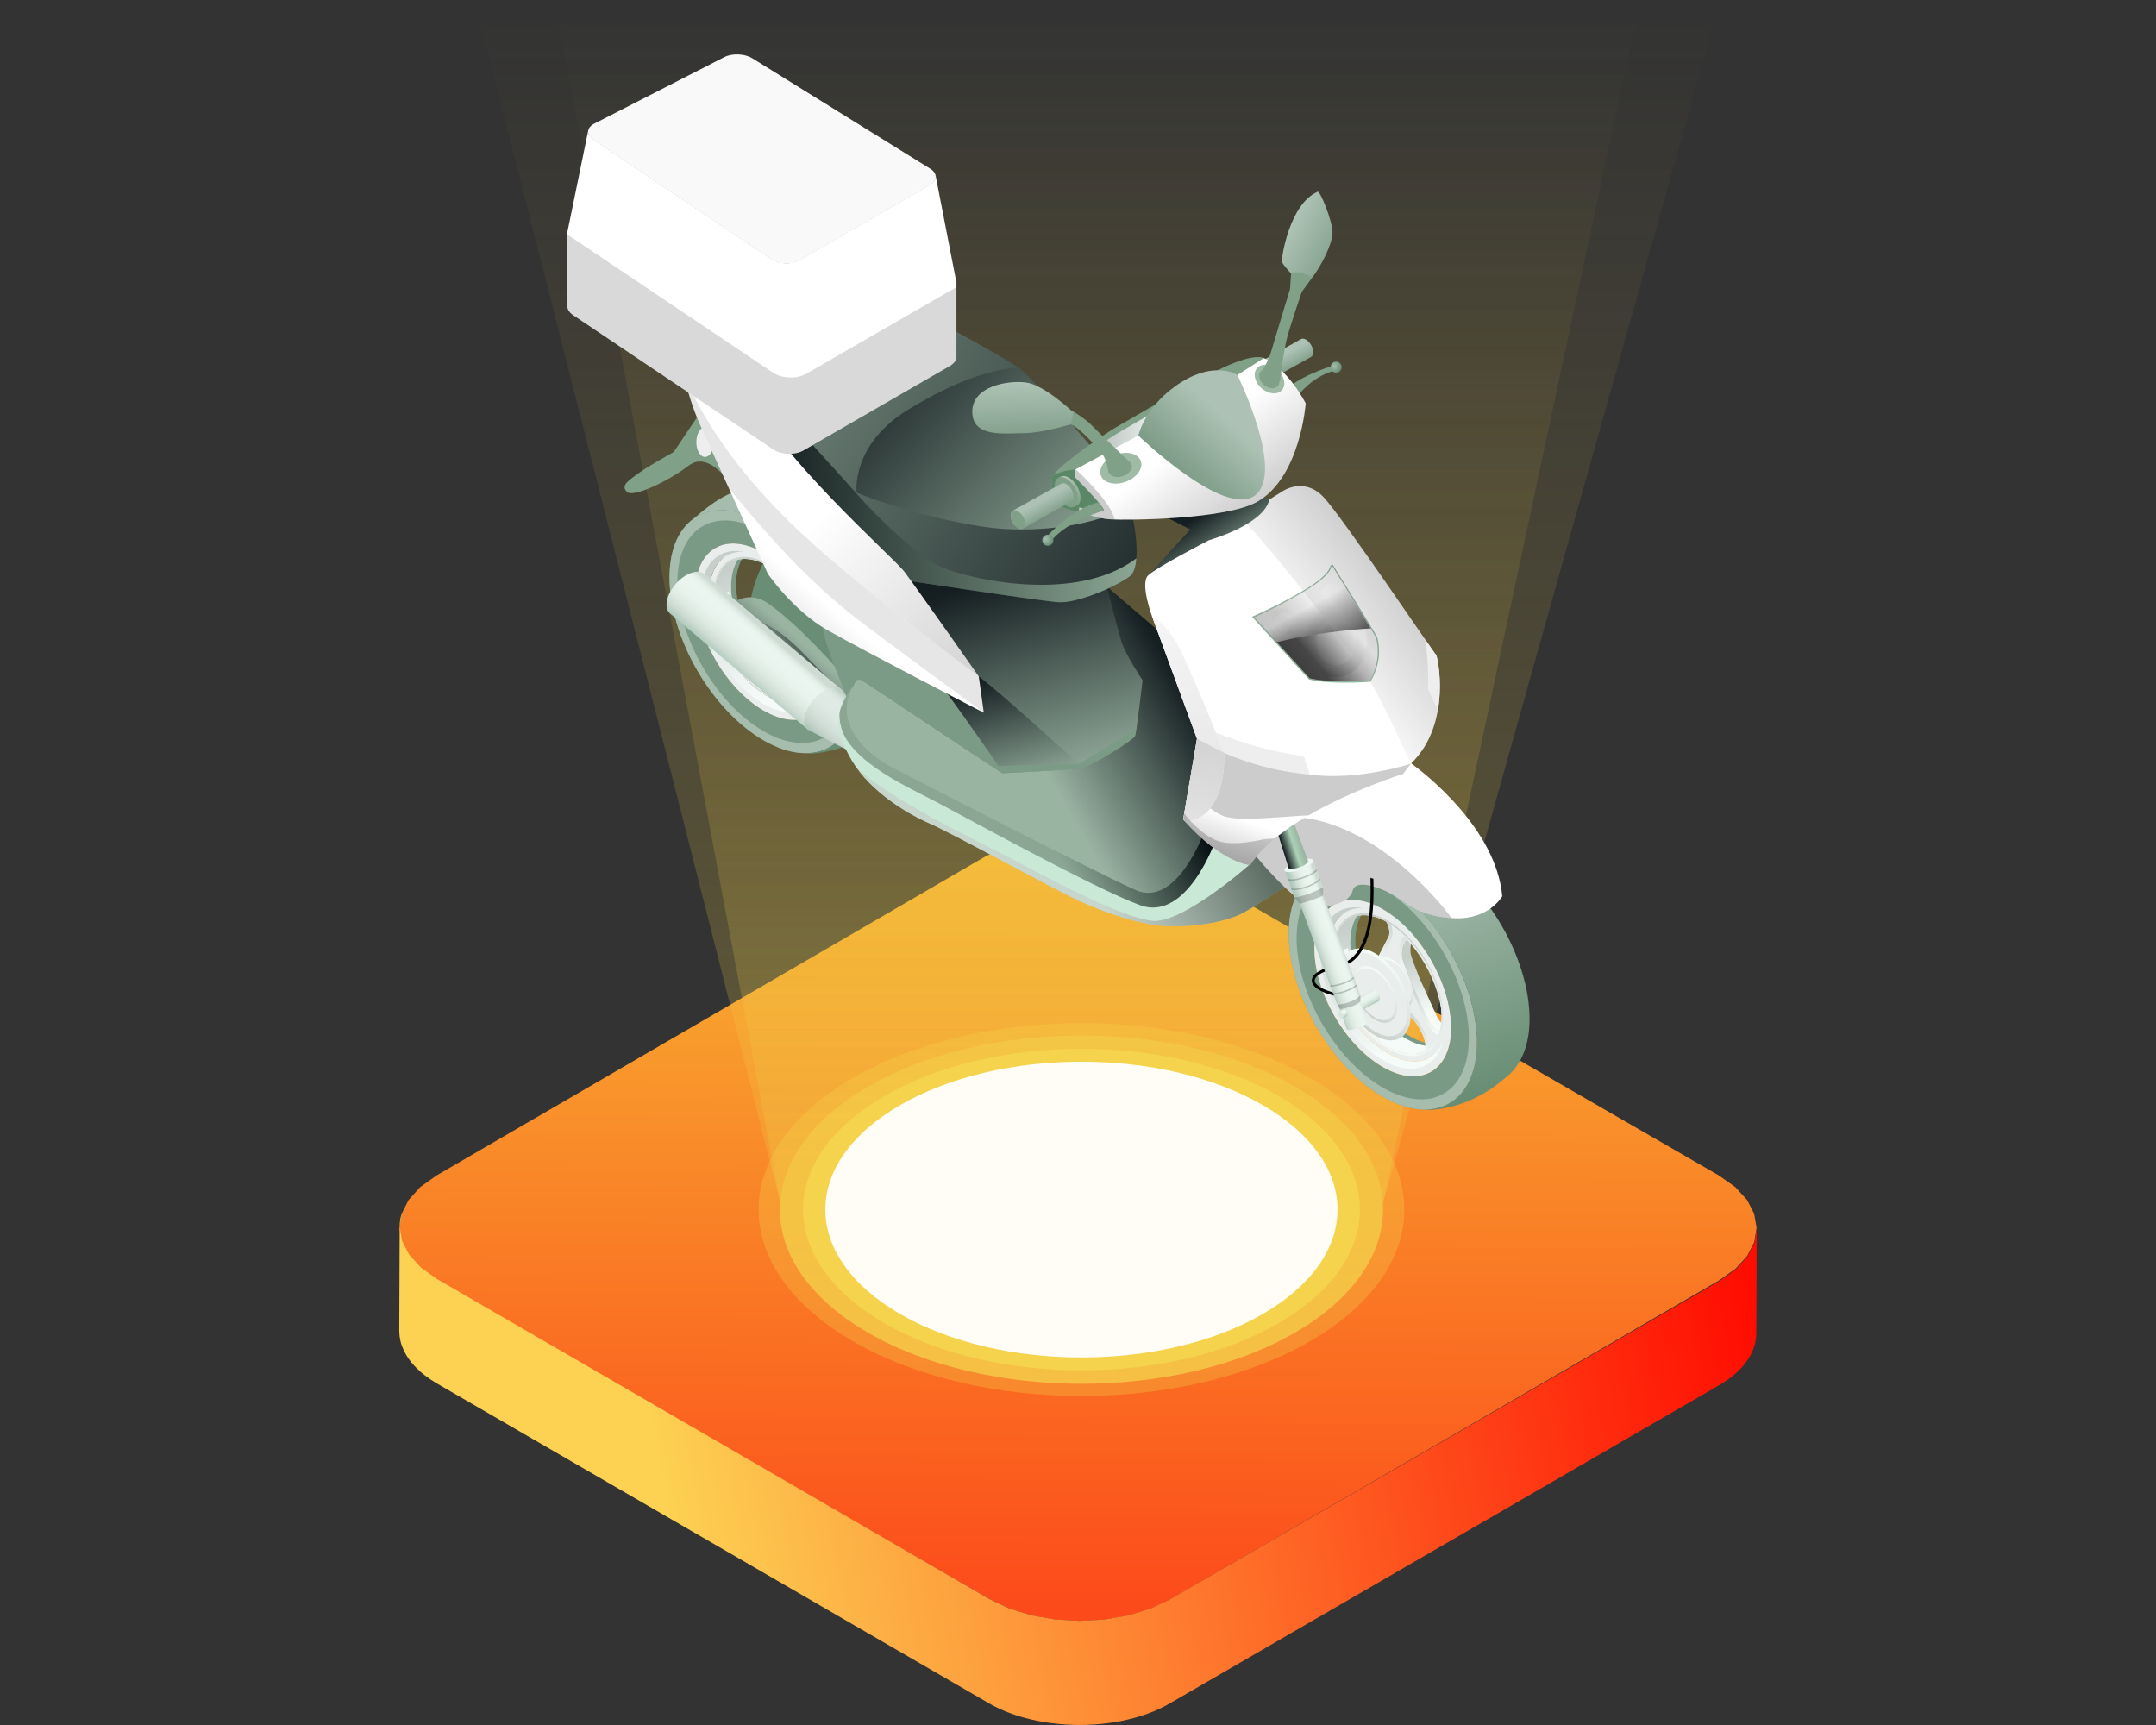 <?xml version="1.0" encoding="utf-8"?>
<!-- Generator: Adobe Illustrator 17.0.0, SVG Export Plug-In . SVG Version: 6.00 Build 0)  -->
<!DOCTYPE svg PUBLIC "-//W3C//DTD SVG 1.1//EN" "http://www.w3.org/Graphics/SVG/1.1/DTD/svg11.dtd">
<svg version="1.1" id="Camada_1" xmlns="http://www.w3.org/2000/svg" xmlns:xlink="http://www.w3.org/1999/xlink" x="0px" y="0px"
	 width="50px" height="40px" viewBox="0 0 50 40" enable-background="new 0 0 50 40" xml:space="preserve">
<rect x="0" y="0" width="50" height="40" fill="#333333" stroke="none"/>
<g>
	<g>
		<linearGradient id="SVGID_1_" gradientUnits="userSpaceOnUse" x1="24.956" y1="37.335" x2="25.045" y2="19.463">
			<stop  offset="0" style="stop-color:#FC4A1A"/>
			<stop  offset="1" style="stop-color:#F7B733"/>
		</linearGradient>
		<polygon fill="url(#SVGID_1_)" points="40.254,29.415 40.523,29.118 40.524,29.116 40.684,28.8 40.685,28.797 40.737,28.471 
			40.681,28.143 40.516,27.825 40.243,27.526 39.862,27.257 27.047,19.858 26.581,19.638 26.065,19.481 25.515,19.387 
			24.949,19.355 24.383,19.387 23.834,19.481 23.319,19.638 22.856,19.858 10.124,27.257 9.746,27.526 9.476,27.825 9.315,28.143 
			9.315,28.143 9.263,28.469 9.263,28.473 9.319,28.798 9.32,28.801 9.483,29.116 9.485,29.118 9.756,29.415 9.757,29.416 
			10.138,29.685 22.953,37.084 23.419,37.304 23.419,37.304 23.935,37.461 24.485,37.555 25.051,37.586 25.617,37.555 
			26.166,37.461 26.68,37.304 27.144,37.084 39.876,29.685 40.253,29.416 		"/>
		<g>
			
				<linearGradient id="SVGID_2_" gradientUnits="userSpaceOnUse" x1="-2653.836" y1="320.418" x2="-2645.299" y2="295.875" gradientTransform="matrix(-0.499 -0.867 0.867 -0.499 -1561.009 -2110.691)">
				<stop  offset="0" style="stop-color:#FF0A00"/>
				<stop  offset="1" style="stop-color:#FDD152"/>
			</linearGradient>
			<path fill="url(#SVGID_2_)" d="M9.76,29.391l-0.271-0.297c0-0.001-0.001-0.001-0.001-0.002l-0.163-0.316
				c0-0.001-0.001-0.002-0.001-0.003l-0.055-0.324c0-0.001,0-0.003,0-0.004l0.053-0.326c-0.035,0.107-0.053,0.215-0.053,0.324
				c0-0.001,0-0.003,0-0.004l-0.01,2.416c0,0.001,0,0.001,0,0.002c0,0.009,0.001,0.018,0.001,0.026
				c0.001,0.029,0.003,0.057,0.006,0.086c0,0.003,0.001,0.006,0.001,0.009c0.001,0.007,0.001,0.013,0.002,0.02
				c0.005,0.033,0.01,0.066,0.018,0.099c0,0.001,0,0.002,0.001,0.004c0,0,0,0.001,0,0.001c0.008,0.035,0.019,0.069,0.031,0.103
				c0.001,0.003,0.002,0.007,0.004,0.01c0.002,0.006,0.004,0.012,0.007,0.018c0.011,0.029,0.024,0.059,0.038,0.088
				c0.002,0.004,0.004,0.009,0.006,0.013c0.001,0.003,0.002,0.006,0.004,0.008c0.003,0.006,0.007,0.013,0.01,0.019
				c0.01,0.018,0.02,0.036,0.03,0.054c0.004,0.008,0.009,0.015,0.014,0.023c0.003,0.006,0.007,0.011,0.011,0.017
				c0.007,0.011,0.015,0.023,0.022,0.034c0.005,0.008,0.01,0.016,0.016,0.023c0.016,0.023,0.033,0.046,0.051,0.069
				c0.001,0.001,0.001,0.002,0.002,0.003c0,0,0,0,0,0c0.02,0.025,0.041,0.049,0.063,0.073c0.007,0.008,0.014,0.015,0.021,0.023
				c0.014,0.015,0.028,0.03,0.043,0.044c0.002,0.002,0.003,0.003,0.004,0.005c0.028,0.027,0.056,0.054,0.087,0.081
				c0.006,0.005,0.013,0.01,0.019,0.016c0.025,0.021,0.05,0.042,0.077,0.063c0.003,0.003,0.007,0.005,0.01,0.008
				c0.007,0.005,0.014,0.01,0.021,0.015c0.029,0.022,0.059,0.043,0.089,0.064c0.012,0.008,0.023,0.016,0.035,0.024
				c0.041,0.027,0.084,0.054,0.128,0.08l12.804,7.417c0.034,0.02,0.068,0.038,0.103,0.057c0.011,0.006,0.023,0.012,0.034,0.017
				c0.024,0.012,0.048,0.025,0.073,0.036c0.014,0.007,0.027,0.013,0.041,0.019c0.023,0.011,0.046,0.021,0.07,0.031
				c0.014,0.006,0.029,0.012,0.043,0.019c0.024,0.01,0.048,0.02,0.073,0.029c0.014,0.005,0.028,0.011,0.042,0.016
				c0.028,0.011,0.056,0.021,0.085,0.031c0.011,0.004,0.021,0.008,0.032,0.011c0.039,0.013,0.079,0.026,0.119,0.039
				c0.008,0.003,0.017,0.005,0.026,0.007c0.027,0.008,0.054,0.016,0.081,0.023c0.004,0.001,0.008,0.002,0.012,0.003
				c0.049,0.013,0.099,0.026,0.149,0.038c0.002,0.001,0.005,0.001,0.007,0.002c0.048,0.011,0.096,0.022,0.145,0.031
				c0.005,0.001,0.009,0.002,0.014,0.003c0.006,0.001,0.012,0.002,0.018,0.003c0.079,0.015,0.16,0.029,0.241,0.04
				c0.002,0,0.005,0.001,0.007,0.001c0.006,0.001,0.013,0.002,0.019,0.002c0.065,0.009,0.13,0.016,0.196,0.022
				c0.007,0.001,0.013,0.001,0.02,0.002c0.003,0,0.006,0.001,0.009,0.001c0.063,0.006,0.127,0.01,0.191,0.013
				c0.006,0,0.012,0.001,0.018,0.001c0.009,0,0.018,0.001,0.027,0.001c0.052,0.002,0.104,0.004,0.156,0.004c0.008,0,0.016,0,0.025,0
				c0.003,0,0.006,0,0.009,0c0.06,0,0.119-0.001,0.179-0.002c0.005,0,0.01,0,0.014-0.001c0.01,0,0.019-0.001,0.029-0.001
				c0.047-0.002,0.095-0.004,0.142-0.008c0.01-0.001,0.02-0.001,0.029-0.002c0.006,0,0.012-0.001,0.017-0.001
				c0.059-0.005,0.118-0.01,0.177-0.016c0.002,0,0.004,0,0.005-0.001c0.006-0.001,0.012-0.002,0.019-0.002
				c0.053-0.006,0.106-0.013,0.158-0.021c0.009-0.001,0.017-0.003,0.026-0.004c0.007-0.001,0.014-0.002,0.021-0.003
				c0.062-0.01,0.123-0.021,0.183-0.033c0.001,0,0.002-0.001,0.003-0.001c0.004-0.001,0.007-0.002,0.01-0.002
				c0.062-0.013,0.124-0.027,0.185-0.042c0.008-0.002,0.015-0.004,0.023-0.006c0.007-0.002,0.014-0.003,0.021-0.005
				c0.018-0.005,0.036-0.01,0.054-0.015c0.024-0.007,0.048-0.013,0.071-0.02c0.018-0.005,0.036-0.011,0.054-0.017
				c0.013-0.004,0.025-0.008,0.038-0.012c0.009-0.003,0.018-0.006,0.026-0.008c0.027-0.009,0.053-0.018,0.079-0.027
				c0.018-0.007,0.037-0.013,0.055-0.02c0.027-0.01,0.053-0.021,0.08-0.031c0.013-0.005,0.025-0.01,0.038-0.015
				c0.005-0.002,0.01-0.004,0.015-0.006c0.012-0.005,0.024-0.01,0.036-0.016c0.025-0.011,0.05-0.022,0.074-0.033
				c0.013-0.006,0.025-0.012,0.038-0.018c0.025-0.012,0.049-0.024,0.073-0.036c0.011-0.006,0.022-0.011,0.033-0.017
				c0.034-0.018,0.068-0.037,0.101-0.056l12.742-7.38c0.574-0.332,0.861-0.768,0.863-1.204l0.01-2.416
				c0,0.013-0.001,0.025-0.002,0.038c0.001-0.016,0.002-0.031,0.002-0.047l-0.053,0.326c0,0.001-0.001,0.002-0.001,0.003
				l-0.16,0.315c0,0.001-0.001,0.001-0.001,0.002l-0.269,0.297c0,0-0.001,0.001-0.001,0.001l-0.378,0.269l-12.742,7.38l-0.464,0.219
				l-0.515,0.156l-0.549,0.094l-0.566,0.031l-0.566-0.032l-0.55-0.095l-0.516-0.158l-0.466-0.221l-12.804-7.417l-0.38-0.269
				C9.761,29.391,9.76,29.391,9.76,29.391z"/>
		</g>
		<g>
			<linearGradient id="SVGID_3_" gradientUnits="userSpaceOnUse" x1="25.451" y1="0.308" x2="25.451" y2="32.208">
				<stop  offset="0" style="stop-color:#DABC44;stop-opacity:0"/>
				<stop  offset="1" style="stop-color:#F5D34C"/>
			</linearGradient>
			<path opacity="0.3" fill="url(#SVGID_3_)" d="M32.069,27.922L38.039,0H12.862l5.225,27.846l0.008,0.006
				c-0.092,1.098,0.587,2.213,2.04,3.052c2.731,1.577,7.158,1.577,9.889,0C31.446,30.083,32.126,28.997,32.069,27.922L32.069,27.922
				z"/>
			<linearGradient id="SVGID_4_" gradientUnits="userSpaceOnUse" x1="25.451" y1="0.308" x2="25.451" y2="32.208">
				<stop  offset="0" style="stop-color:#DABC44;stop-opacity:0"/>
				<stop  offset="1" style="stop-color:#F5D34C"/>
			</linearGradient>
			<path opacity="0.3" fill="url(#SVGID_4_)" d="M32.069,27.922L39.894,0H11.007l7.081,27.846l0.008,0.006
				c-0.092,1.098,0.587,2.213,2.04,3.052c2.731,1.577,7.158,1.577,9.889,0C31.446,30.083,32.126,28.997,32.069,27.922L32.069,27.922
				z"/>
			<path opacity="0.3" fill="#F5D34C" d="M30.375,24.991c2.924,1.688,2.924,4.425,0,6.114c-2.924,1.688-7.665,1.688-10.588,0
				c-2.925-1.688-2.925-4.426,0-6.114C22.71,23.303,27.451,23.303,30.375,24.991z"/>
			<path opacity="0.5" fill="#F5D34C" d="M30.025,25.193c2.731,1.577,2.731,4.133,0,5.71c-2.731,1.577-7.158,1.577-9.889,0
				c-2.731-1.577-2.731-4.133,0-5.71C22.867,23.617,27.294,23.617,30.025,25.193z"/>
			<path fill="#F5D34C" d="M29.647,25.412c2.521,1.456,2.521,3.817,0,5.273c-2.522,1.456-6.61,1.456-9.132,0
				c-2.522-1.456-2.522-3.817,0-5.273C23.036,23.956,27.125,23.956,29.647,25.412z"/>
			<path fill="#FFFDF5" d="M29.28,25.623c2.319,1.339,2.319,3.51,0,4.85c-2.32,1.339-6.08,1.339-8.4,0
				c-2.32-1.339-2.32-3.511,0-4.85C23.2,24.284,26.961,24.284,29.28,25.623z"/>
		</g>
	</g>
	<g>
		<g>
			<path fill="#7A9A85" d="M17.228,12.932c-0.206,0.319-0.217,0.862,0.016,1.459c0.347,0.893,1.105,1.579,1.713,1.557
				c-0.1,0.106-0.232,0.171-0.393,0.186c-0.597,0.053-1.36-0.623-1.704-1.511C16.532,13.78,16.7,13.05,17.228,12.932z"/>
			
				<linearGradient id="SVGID_5_" gradientUnits="userSpaceOnUse" x1="-530.125" y1="15.634" x2="-529.084" y2="13.193" gradientTransform="matrix(-1 0 0 1 -512.204 0)">
				<stop  offset="0" style="stop-color:#F5FBF8"/>
				<stop  offset="1" style="stop-color:#C7CFCB"/>
			</linearGradient>
			<path fill="url(#SVGID_5_)" d="M17.112,12.977c-0.206,0.319-0.216,0.861,0.015,1.459c0.347,0.894,1.105,1.579,1.713,1.557
				c-0.101,0.105-0.232,0.171-0.393,0.186c-0.597,0.053-1.36-0.623-1.704-1.511C16.416,13.824,16.584,13.094,17.112,12.977z"/>
			<path fill="#E9EDEB" d="M17.304,14.321c0.071-0.023,0.157-0.178,0.238-0.281c0.101-0.199,0.252-0.484,0.301-0.584
				c0.05-0.102-0.001-0.454-0.29-0.517c0.125,0.023,0.259,0.074,0.398,0.155c0.228,0.132,0.442,0.327,0.627,0.557
				c-0.303-0.364-0.45,0.034-0.423,0.274c0.012,0.109,0.123,0.361,0.195,0.56c0.142,0.312,0.346,0.767,0.417,0.921
				c0.073,0.158,0.341,0.423,0.407,0.12c-0.026,0.134-0.073,0.254-0.143,0.353c-0.114,0.162-0.275,0.248-0.459,0.264
				c0.293-0.039,0.005-0.594-0.177-0.784c-0.082-0.087-0.279-0.184-0.433-0.279c-0.243-0.113-0.599-0.283-0.718-0.337
				c-0.124-0.056-0.34,0.032-0.118,0.397c-0.099-0.158-0.186-0.329-0.256-0.508c-0.114-0.294-0.168-0.574-0.167-0.82
				C16.713,14.213,17.149,14.371,17.304,14.321z"/>
			
				<linearGradient id="SVGID_6_" gradientUnits="userSpaceOnUse" x1="-530.995" y1="15.229" x2="-530.643" y2="13.893" gradientTransform="matrix(-1 0 0 1 -512.204 0)">
				<stop  offset="0" style="stop-color:#F5FBF8"/>
				<stop  offset="1" style="stop-color:#C7CFCB"/>
			</linearGradient>
			<path fill="url(#SVGID_6_)" d="M18.767,15.405c-0.072-0.154-0.275-0.609-0.417-0.921c-0.072-0.199-0.183-0.451-0.195-0.56
				c-0.021-0.189,0.067-0.477,0.253-0.411c-0.047,0.088-0.066,0.214-0.055,0.314c0.012,0.109,0.123,0.361,0.195,0.56
				c0.142,0.311,0.346,0.767,0.418,0.921c0.036,0.079,0.121,0.184,0.205,0.232C19.098,15.818,18.839,15.56,18.767,15.405z"/>
			<path fill="#F4F8F6" d="M17.304,14.321c-0.154,0.05-0.59-0.108-0.6-0.511l0.199-0.097c0.008,0.334,0.31,0.5,0.501,0.518
				C17.368,14.276,17.334,14.311,17.304,14.321z"/>
			<path fill="#00FF93" d="M18.429,13.48c-0.12-0.127-0.25-0.239-0.385-0.328c-0.031-0.13-0.119-0.271-0.292-0.309
				c0.125,0.024,0.259,0.074,0.398,0.155c0.229,0.132,0.442,0.326,0.627,0.557C18.616,13.361,18.5,13.382,18.429,13.48z"/>
			<path fill="#00FF93" d="M19.032,15.879c0.067-0.095,0.112-0.21,0.139-0.338c0.085,0.049,0.168,0.039,0.202-0.112
				c-0.026,0.134-0.073,0.254-0.143,0.353c-0.088,0.125-0.205,0.205-0.338,0.242C18.944,15.984,18.991,15.937,19.032,15.879z"/>
			<polygon fill="#00FF93" points="16.715,14.011 16.715,14.011 16.715,14.009 			"/>
			<polygon fill="#00FF93" points="17.116,15.121 17.116,15.122 17.113,15.116 			"/>
			<path fill="#D2D8D5" d="M17.111,15.113l-0.038-0.074c-0.123-0.272,0.047-0.343,0.159-0.301c-0.014,0.066,0.007,0.165,0.092,0.305
				l-0.209,0.08C17.115,15.118,17.113,15.116,17.111,15.113z"/>
			
				<linearGradient id="SVGID_7_" gradientUnits="userSpaceOnUse" x1="-916.682" y1="-563.254" x2="-916.682" y2="-564.015" gradientTransform="matrix(-0.866 -0.5 0 1 -776.208 120.376)">
				<stop  offset="0" style="stop-color:#F5FBF8"/>
				<stop  offset="1" style="stop-color:#C7CFCB"/>
			</linearGradient>
			<path fill="url(#SVGID_7_)" d="M18.003,15.097c-0.001,0-0.002,0-0.003-0.001c-0.242-0.111-0.63-0.297-0.756-0.354
				c-0.124-0.056-0.34,0.032-0.118,0.397c-0.062-0.099-0.119-0.203-0.17-0.31c0.004-0.107,0.039-0.208,0.161-0.193
				c0.252,0.03,0.545,0.247,0.863,0.352c0.142,0.046,0.257,0.072,0.341,0.086c-0.037,0.034-0.082,0.055-0.137,0.06
				C18.127,15.139,18.065,15.125,18.003,15.097z"/>
			
				<linearGradient id="SVGID_8_" gradientUnits="userSpaceOnUse" x1="-915.724" y1="-563.909" x2="-916.509" y2="-564.904" gradientTransform="matrix(-0.866 -0.5 0 1 -776.208 120.376)">
				<stop  offset="0" style="stop-color:#F5FBF8"/>
				<stop  offset="1" style="stop-color:#C7CFCB"/>
			</linearGradient>
			<path fill="url(#SVGID_8_)" d="M17.565,14.013c0.001-0.001,0.002-0.002,0.003-0.003c0.037-0.042,0.087-0.068,0.148-0.075
				c-0.007,0.021-0.015,0.042-0.026,0.063c-0.187,0.382-0.27,0.496-0.613,0.39c-0.164-0.05-0.285-0.205-0.359-0.33
				c-0.011-0.086-0.017-0.169-0.017-0.248c0.01,0.403,0.446,0.561,0.6,0.511C17.381,14.296,17.476,14.113,17.565,14.013z"/>
			
				<linearGradient id="SVGID_9_" gradientUnits="userSpaceOnUse" x1="-916.765" y1="-564.539" x2="-916.765" y2="-565.981" gradientTransform="matrix(-0.866 -0.5 0 1 -776.208 120.376)">
				<stop  offset="0" style="stop-color:#F5FBF8"/>
				<stop  offset="1" style="stop-color:#C7CFCB"/>
			</linearGradient>
			<path fill="url(#SVGID_9_)" d="M17.526,14.074c0-0.001,0-0.002,0.001-0.002c0.1-0.199,0.265-0.51,0.317-0.615
				c0.05-0.102-0.001-0.454-0.29-0.517c0.078,0.015,0.159,0.04,0.244,0.077c0.08,0.104,0.153,0.242,0.134,0.381
				c-0.039,0.288-0.221,0.45-0.321,0.75c-0.045,0.134-0.071,0.254-0.088,0.346c-0.023-0.077-0.036-0.154-0.036-0.227
				C17.486,14.189,17.501,14.125,17.526,14.074z"/>
			
				<linearGradient id="SVGID_10_" gradientUnits="userSpaceOnUse" x1="-917.477" y1="-564.651" x2="-917.477" y2="-566.257" gradientTransform="matrix(-0.866 -0.5 0 1 -776.208 120.376)">
				<stop  offset="0" style="stop-color:#F5FBF8"/>
				<stop  offset="1" style="stop-color:#C7CFCB"/>
			</linearGradient>
			<path fill="url(#SVGID_10_)" d="M18.368,14.538c0.001,0.002,0.001,0.004,0.002,0.007c0.029,0.086,0.045,0.173,0.046,0.255
				c-0.015-0.028-0.03-0.057-0.045-0.091c-0.274-0.591-0.354-0.8-0.252-1.13c0.049-0.158,0.172-0.164,0.271-0.14
				c0.065,0.066,0.128,0.137,0.188,0.211c-0.303-0.364-0.45,0.034-0.423,0.274C18.168,14.043,18.299,14.333,18.368,14.538z"/>
			
				<linearGradient id="SVGID_11_" gradientUnits="userSpaceOnUse" x1="-918.229" y1="-563.828" x2="-917.643" y2="-564.695" gradientTransform="matrix(-0.866 -0.5 0 1 -776.208 120.376)">
				<stop  offset="0" style="stop-color:#F5FBF8"/>
				<stop  offset="1" style="stop-color:#C7CFCB"/>
			</linearGradient>
			<path fill="url(#SVGID_11_)" d="M18.325,14.432c0.001,0.001,0.001,0.002,0.002,0.004c0.143,0.31,0.365,0.807,0.44,0.969
				c0.073,0.158,0.341,0.423,0.407,0.12c-0.016,0.084-0.041,0.162-0.074,0.233c-0.084,0.003-0.192-0.034-0.295-0.188
				c-0.213-0.317-0.323-0.697-0.542-1.103c-0.097-0.18-0.185-0.325-0.253-0.432c0.059,0.043,0.118,0.099,0.173,0.167
				C18.241,14.275,18.289,14.353,18.325,14.432z"/>
			
				<linearGradient id="SVGID_12_" gradientUnits="userSpaceOnUse" x1="-917.376" y1="-563.137" x2="-917.376" y2="-564.07" gradientTransform="matrix(-0.866 -0.5 0 1 -776.208 120.376)">
				<stop  offset="0" style="stop-color:#F5FBF8"/>
				<stop  offset="1" style="stop-color:#C7CFCB"/>
			</linearGradient>
			<path fill="url(#SVGID_12_)" d="M17.921,15.052c-0.002-0.001-0.003-0.002-0.005-0.004c-0.067-0.044-0.133-0.104-0.194-0.181
				c0.021,0.007,0.045,0.016,0.071,0.028c0.461,0.208,0.624,0.304,0.864,0.739c0.115,0.209,0.112,0.37,0.087,0.47
				c-0.054,0.02-0.111,0.033-0.17,0.038c0.293-0.039,0.005-0.594-0.177-0.784C18.305,15.264,18.079,15.156,17.921,15.052z"/>
			<g>
				
					<linearGradient id="SVGID_13_" gradientUnits="userSpaceOnUse" x1="-917.043" y1="-564.896" x2="-917.043" y2="-563.731" gradientTransform="matrix(-0.866 -0.5 0 1 -776.208 120.376)">
					<stop  offset="0" style="stop-color:#F5FBF8"/>
					<stop  offset="1" style="stop-color:#C7CFCB"/>
				</linearGradient>
				<path fill="url(#SVGID_13_)" d="M17.486,14.266c0-0.296,0.208-0.417,0.465-0.268c0.257,0.148,0.465,0.508,0.465,0.805
					c0,0.297-0.208,0.417-0.465,0.268C17.695,14.923,17.486,14.562,17.486,14.266z"/>
				<path fill="#E9EDEB" d="M17.529,14.291c0-0.269,0.189-0.378,0.422-0.243c0.233,0.135,0.422,0.462,0.422,0.73
					c0,0.269-0.189,0.378-0.422,0.243C17.718,14.887,17.529,14.56,17.529,14.291z"/>
				
					<linearGradient id="SVGID_14_" gradientUnits="userSpaceOnUse" x1="-917.043" y1="-564.659" x2="-917.043" y2="-563.904" gradientTransform="matrix(-0.866 -0.5 0 1 -776.208 120.376)">
					<stop  offset="0" style="stop-color:#F5FBF8"/>
					<stop  offset="1" style="stop-color:#C7CFCB"/>
				</linearGradient>
				<path fill="url(#SVGID_14_)" d="M17.72,14.401c0-0.147,0.103-0.207,0.231-0.133c0.128,0.073,0.231,0.252,0.231,0.4
					c0,0.147-0.103,0.207-0.231,0.133C17.824,14.727,17.72,14.548,17.72,14.401z"/>
			</g>
			<path fill="#7A9A85" d="M15.527,13.389c0,1.391,0.977,3.083,2.182,3.778c1.204,0.696,2.181,0.132,2.181-1.259
				c0-1.391-0.977-3.082-2.181-3.778C16.504,11.434,15.527,11.998,15.527,13.389z M16.123,13.734c0-1.011,0.709-1.42,1.585-0.915
				c0.875,0.505,1.584,1.734,1.584,2.745c0,1.01-0.709,1.42-1.584,0.915C16.833,15.973,16.123,14.744,16.123,13.734z"/>
			<path fill="#E9EDEB" d="M16.123,13.734c0,1.01,0.709,2.239,1.585,2.745c0.875,0.505,1.584,0.095,1.584-0.915
				c0-1.01-0.709-2.239-1.584-2.745C16.833,12.314,16.123,12.723,16.123,13.734z M16.332,13.854c0-0.878,0.616-1.234,1.377-0.795
				c0.76,0.439,1.376,1.506,1.376,2.384s-0.616,1.234-1.376,0.795C16.948,15.799,16.332,14.732,16.332,13.854z"/>
			<path fill="#E9EDEB" d="M16.448,13.776c0,0.878,0.616,1.945,1.376,2.384c0.761,0.439,1.376,0.083,1.376-0.795
				c0-0.878-0.616-1.945-1.376-2.384C17.064,12.542,16.448,12.898,16.448,13.776z M16.743,14.667
				c-0.344-0.888-0.14-1.651,0.457-1.704c0.597-0.053,1.359,0.623,1.704,1.512c0.344,0.888,0.14,1.651-0.457,1.704
				C17.851,16.232,17.088,15.555,16.743,14.667z"/>
			<path fill="#A6BDAE" d="M15.527,13.389c0,1.391,0.977,3.083,2.182,3.778c1.204,0.696,2.181,0.132,2.181-1.259
				c0-1.391-0.977-3.082-2.181-3.778C16.504,11.434,15.527,11.998,15.527,13.389z M15.71,13.495c0-1.274,0.895-1.791,1.998-1.154
				c1.103,0.637,1.998,2.186,1.998,3.461c0,1.274-0.894,1.791-1.998,1.154C16.605,16.319,15.71,14.769,15.71,13.495z"/>
			
				<linearGradient id="SVGID_15_" gradientUnits="userSpaceOnUse" x1="-530.265" y1="11.976" x2="-532.243" y2="17.017" gradientTransform="matrix(-1 0 0 1 -512.204 0)">
				<stop  offset="0" style="stop-color:#A6BDAE"/>
				<stop  offset="1" style="stop-color:#698E75"/>
			</linearGradient>
			<path fill="url(#SVGID_15_)" d="M19.89,15.908c0-1.391-0.977-3.082-2.181-3.778c-0.642-0.37-1.22-0.383-1.619-0.104l0,0
				c0.624-0.555,0.972-0.66,1.42-0.763c0.379-0.087,0.916,0.03,1.422,0.323c1.205,0.695,2.182,2.387,2.182,3.778
				c0,0.622-0.203,1.069-0.52,1.331c-0.205,0.17-0.758,0.666-1.662,0.771c-0.099,0.012-0.177,0.01-0.236-0.001
				C19.404,17.457,19.89,16.889,19.89,15.908z"/>
			
				<linearGradient id="SVGID_16_" gradientUnits="userSpaceOnUse" x1="-916.896" y1="-562.873" x2="-916.896" y2="-565.738" gradientTransform="matrix(-0.866 -0.5 0 1 -776.208 120.376)">
				<stop  offset="0" style="stop-color:#F5FBF8"/>
				<stop  offset="1" style="stop-color:#C7CFCB"/>
			</linearGradient>
			<path fill="url(#SVGID_16_)" d="M16.713,14.67c0.355,0.914,1.139,1.609,1.753,1.555c0.614-0.055,0.824-0.84,0.47-1.753
				c-0.354-0.913-1.139-1.609-1.753-1.554C16.568,12.971,16.358,13.757,16.713,14.67z M16.743,14.667
				c-0.344-0.888-0.14-1.651,0.457-1.704c0.597-0.053,1.359,0.623,1.704,1.512c0.344,0.888,0.14,1.651-0.457,1.704
				C17.851,16.232,17.088,15.555,16.743,14.667z"/>
			
				<linearGradient id="SVGID_17_" gradientUnits="userSpaceOnUse" x1="-529.89" y1="16.231" x2="-529.89" y2="13.308" gradientTransform="matrix(-1 0 0 1 -512.204 0)">
				<stop  offset="0" style="stop-color:#F5FBF8"/>
				<stop  offset="1" style="stop-color:#C7CFCB"/>
			</linearGradient>
			<path fill="url(#SVGID_17_)" d="M17.245,12.794c-0.471-0.019-0.798,0.343-0.798,0.982c0,0.878,0.616,1.945,1.376,2.384
				c0.593,0.342,1.098,0.201,1.292-0.293c-0.157,0.638-0.728,0.849-1.407,0.457c-0.801-0.462-1.45-1.587-1.45-2.512
				C16.258,13.074,16.672,12.686,17.245,12.794z"/>
		</g>
		<path fill="#698E75" d="M17.845,12.806c-0.055,0.041-0.501,0.884-0.428,1.317c0.073,0.434,2.447,2.102,2.447,2.102l-0.005-2.375
			L17.845,12.806z"/>
		<g>
			
				<linearGradient id="SVGID_18_" gradientUnits="userSpaceOnUse" x1="-599.521" y1="-214.628" x2="-598.919" y2="-212.341" gradientTransform="matrix(-0.866 -0.5 0 1 -499.808 -69.561)">
				<stop  offset="0" style="stop-color:#9AB4A2"/>
				<stop  offset="1" style="stop-color:#151E21"/>
			</linearGradient>
			<path fill="url(#SVGID_18_)" d="M16.604,14.374c0,0,0.53-0.862,1.222-0.374c0.691,0.488,1.554,1.459,1.913,1.877
				c0.359,0.418,1.144,1.184,1.78,1.34l0.359,0.59c0,0-1.449-0.28-2.106-0.629c-0.658-0.348-2.217-1.446-2.676-1.934
				C16.637,14.757,16.604,14.374,16.604,14.374z"/>
			
				<linearGradient id="SVGID_19_" gradientUnits="userSpaceOnUse" x1="-598.812" y1="-213.933" x2="-599.203" y2="-214.885" gradientTransform="matrix(-0.866 -0.5 0 1 -499.808 -69.561)">
				<stop  offset="0" style="stop-color:#9AB4A2"/>
				<stop  offset="1" style="stop-color:#151E21"/>
			</linearGradient>
			<path fill="url(#SVGID_19_)" d="M17.417,14.358c0.105-0.003,0.581,0.15,1.161,0.741c0.58,0.591,1.786,1.803,1.786,1.803
				s-0.32-0.012-1.067-0.641C18.55,15.632,17.417,14.358,17.417,14.358z"/>
		</g>
		
			<linearGradient id="SVGID_20_" gradientUnits="userSpaceOnUse" x1="-281.079" y1="-10.12" x2="-280.501" y2="-9.119" gradientTransform="matrix(-0.98 -0.197 -0.197 0.98 -259.786 -30.898)">
			<stop  offset="0.003" style="stop-color:#CDDBD3"/>
			<stop  offset="0.064" style="stop-color:#DDEAE3"/>
			<stop  offset="0.133" style="stop-color:#E7F3EC"/>
			<stop  offset="0.222" style="stop-color:#EAF6EF"/>
			<stop  offset="0.468" style="stop-color:#E7F3EC"/>
			<stop  offset="0.668" style="stop-color:#DDEAE2"/>
			<stop  offset="0.84" style="stop-color:#CDDBD3"/>
			<stop  offset="1" style="stop-color:#AFCABC"/>
		</linearGradient>
		<path fill="url(#SVGID_20_)" d="M16.035,13.283c0.13-0.043,0.236-0.029,0.303,0.031l3.184,2.681l-0.782,0.927l-3.204-2.698
			c-0.067-0.059-0.095-0.163-0.069-0.297C15.522,13.659,15.776,13.37,16.035,13.283z"/>
		
			<linearGradient id="SVGID_21_" gradientUnits="userSpaceOnUse" x1="-283.396" y1="-8.888" x2="-282.789" y2="-7.837" gradientTransform="matrix(-0.98 -0.197 -0.197 0.98 -259.786 -30.898)">
			<stop  offset="0.003" style="stop-color:#C1D1C8"/>
			<stop  offset="0.005" style="stop-color:#C2D2C9"/>
			<stop  offset="0.066" style="stop-color:#D2E0D8"/>
			<stop  offset="0.134" style="stop-color:#DCE8E1"/>
			<stop  offset="0.222" style="stop-color:#DFEBE4"/>
			<stop  offset="0.464" style="stop-color:#DCE8E1"/>
			<stop  offset="0.661" style="stop-color:#D2DFD8"/>
			<stop  offset="0.84" style="stop-color:#C1D1C8"/>
			<stop  offset="1" style="stop-color:#A0C0B0"/>
		</linearGradient>
		<path fill="url(#SVGID_21_)" d="M19.227,15.971c0.152-0.051,0.272-0.022,0.335,0.065l0.581,0.907l0,0
			c-0.036-0.032-0.092-0.04-0.161-0.017c-0.137,0.046-0.271,0.199-0.299,0.341c-0.015,0.075,0.002,0.131,0.042,0.162l-0.951-0.486
			c-0.099-0.049-0.146-0.166-0.113-0.327C18.714,16.347,18.968,16.059,19.227,15.971z"/>
		
			<linearGradient id="SVGID_22_" gradientUnits="userSpaceOnUse" x1="-536.811" y1="18.456" x2="-535.352" y2="13.416" gradientTransform="matrix(-1 0 0 1 -512.204 0)">
			<stop  offset="0" style="stop-color:#9AB4A2"/>
			<stop  offset="1" style="stop-color:#151E21"/>
		</linearGradient>
		<path fill="url(#SVGID_22_)" d="M25.654,13.591c0,0,0.271,1.018,0.356,1.299c0.085,0.281,0.488,0.883,0.488,0.883
			s-0.134,1.19-0.172,1.289c-0.037,0.099-0.991,0.687-1.203,0.738c-0.212,0.05-1.88,0.129-1.88,0.129s-0.256-0.17-0.623-0.414
			c-0.93-1.289-2.055-3.797-2.055-3.797L21.886,13l3.756,0.45c0,0,0.043,0.085,0.114,0.228L25.654,13.591z"/>
		
			<linearGradient id="SVGID_23_" gradientUnits="userSpaceOnUse" x1="-535.985" y1="18.443" x2="-535.196" y2="15.717" gradientTransform="matrix(-1 0 0 1 -512.204 0)">
			<stop  offset="0" style="stop-color:#9AB4A2"/>
			<stop  offset="1" style="stop-color:#151E21"/>
		</linearGradient>
		<path fill="url(#SVGID_23_)" d="M22.698,15.685c0.566,0.426,2.288,2.002,2.288,2.002v0.133c-0.458,0.049-1.741,0.109-1.741,0.109
			s-0.256-0.17-0.623-0.414c-0.337-0.468-0.7-1.096-1.026-1.707C21.804,15.643,22.265,15.36,22.698,15.685z"/>
		
			<linearGradient id="SVGID_24_" gradientUnits="userSpaceOnUse" x1="-536.472" y1="17.943" x2="-539.711" y2="16.059" gradientTransform="matrix(-1 0 0 1 -512.204 0)">
			<stop  offset="0" style="stop-color:#9AB4A2"/>
			<stop  offset="1" style="stop-color:#151E21"/>
		</linearGradient>
		<path fill="url(#SVGID_24_)" d="M19.6,16.286c0.024-0.109,0.186-0.359,0.2-0.4c0.015-0.041,0.066-0.183,0.2-0.103
			c0.134,0.081,3.244,2.146,3.244,2.146s1.667-0.079,1.88-0.129c0.212-0.051,1.166-0.639,1.203-0.738
			c0.037-0.1,0.172-1.289,0.172-1.289s-0.403-0.603-0.488-0.883c-0.085-0.281-0.356-1.299-0.356-1.299l1.955,1.671
			c0,0,1.528,3.397,0.787,4.647c-0.74,1.25-1.979,1.258-3.023,0.817c-1.044-0.441-4.501-2.485-4.976-2.861
			C19.922,17.489,19.486,16.827,19.6,16.286z"/>
		<path fill="#7C9B86" d="M26.323,17.063c-0.037,0.099-0.991,0.687-1.203,0.738c-0.212,0.05-1.88,0.129-1.88,0.129
			s-3.109-2.065-3.244-2.146c-0.134-0.08-0.185,0.062-0.2,0.103c-0.011,0.029-0.099,0.169-0.155,0.284
			c-0.225-0.537-0.615-1.515-0.558-1.72c0.08-0.285,1.632,0.1,2.103,0.617c0.471,0.518,1.971,2.694,1.971,2.694l1.871-0.052
			l1.326-0.815C26.341,16.981,26.33,17.043,26.323,17.063z"/>
		
			<linearGradient id="SVGID_25_" gradientUnits="userSpaceOnUse" x1="-535.88" y1="18.359" x2="-538.597" y2="16.78" gradientTransform="matrix(-1 0 0 1 -512.204 0)">
			<stop  offset="0" style="stop-color:#8BA794"/>
			<stop  offset="1" style="stop-color:#081114"/>
		</linearGradient>
		<path fill="url(#SVGID_25_)" d="M19.465,16.574c0.014-0.273,0.346-0.708,0.346-0.708c-0.545,0.888,0.296,1.628,0.888,1.934
			c0.592,0.306,4.695,2.419,5.638,2.839c0.943,0.421,1.58-1.322,1.58-1.322l0.648,0.38c-0.078,0.304-1.349,1.554-1.849,1.543
			c-0.501-0.012-4.552-2.283-5.782-2.843C19.702,17.837,19.45,16.847,19.465,16.574z"/>
		<path fill="#CAE8D6" d="M19.465,16.574c-0.051,0.955,1.534,1.648,2.241,2.018c0.708,0.37,3.635,1.991,4.73,2.397
			c1.096,0.407,1.762-1.525,1.762-1.525l1.193-0.161l0.538,1.163c0,0-0.916,0.64-1.252,0.774c-0.335,0.133-0.893,0.251-1.564,0.238
			c-0.671-0.013-1.577-0.352-2.109-0.597c-0.531-0.246-2.955-1.574-3.44-1.783c-0.485-0.209-1.365-0.72-1.803-1.451
			C19.324,16.916,19.465,16.574,19.465,16.574z"/>
		<path opacity="0.2" d="M21.565,19.097c-0.45-0.194-1.24-0.648-1.702-1.297c0.802,0.764,2.689,1.64,3.659,2.151
			c1.116,0.587,2.493,1.318,3.192,1.402c0.699,0.083,2.253-1.293,2.253-1.293l0.036-0.291l0.59-0.029l0.336,0.726
			c0,0-0.916,0.64-1.252,0.774c-0.335,0.133-0.893,0.251-1.564,0.238c-0.671-0.013-1.577-0.352-2.109-0.597
			C24.474,20.635,22.05,19.307,21.565,19.097z"/>
		
			<linearGradient id="SVGID_26_" gradientUnits="userSpaceOnUse" x1="-536.831" y1="19.323" x2="-539.954" y2="17.507" gradientTransform="matrix(-1 0 0 1 -512.204 0)">
			<stop  offset="0" style="stop-color:#FFFFFF"/>
			<stop  offset="1" style="stop-color:#000000"/>
		</linearGradient>
		<path opacity="0.4" fill="url(#SVGID_26_)" d="M21.565,19.097c-0.45-0.194-1.24-0.648-1.702-1.297
			c0.802,0.764,2.689,1.64,3.659,2.151c1.116,0.587,2.493,1.318,3.192,1.402c0.699,0.083,2.253-1.293,2.253-1.293l0.036-0.291
			l0.59-0.029l0.336,0.726c0,0-0.916,0.64-1.252,0.774c-0.335,0.133-0.893,0.251-1.564,0.238c-0.671-0.013-1.577-0.352-2.109-0.597
			C24.474,20.635,22.05,19.307,21.565,19.097z"/>
		
			<linearGradient id="SVGID_27_" gradientUnits="userSpaceOnUse" x1="-525.798" y1="5.467" x2="-540.03" y2="14.483" gradientTransform="matrix(-1 0 0 1 -512.204 0)">
			<stop  offset="0" style="stop-color:#9AB4A2"/>
			<stop  offset="1" style="stop-color:#151E21"/>
		</linearGradient>
		<path fill="url(#SVGID_27_)" d="M21.008,13.457c0,0,3.098,0.48,3.539,0.508c0.441,0.029,1.343-0.365,1.659-0.604
			c0.316-0.24,0.086-1.601-0.163-2.052c-0.249-0.45-2.062-2.493-2.368-2.743c-0.307-0.249-3.136-1.812-3.827-1.975
			c-0.691-0.163-1.093,0.011-1.433,0.149c-0.341,0.138-1.827,0.992-1.3,2.459C17.642,10.667,21.008,13.457,21.008,13.457z"/>
		
			<linearGradient id="SVGID_28_" gradientUnits="userSpaceOnUse" x1="-537.828" y1="13.635" x2="-532.155" y2="8.274" gradientTransform="matrix(-1 0 0 1 -512.204 0)">
			<stop  offset="0" style="stop-color:#9AB4A2"/>
			<stop  offset="1" style="stop-color:#151E21"/>
		</linearGradient>
		<path fill="url(#SVGID_28_)" d="M22.772,12.21c-1.659-0.259-2.906-0.786-2.906-0.786s-0.144-1.132,1.246-1.956
			c1.048-0.621,1.737-0.862,2.493-0.951c0.029,0.02,0.052,0.036,0.068,0.049c0.307,0.249,2.119,2.292,2.368,2.743
			c0.054,0.098,0.107,0.238,0.154,0.401C25.517,12.174,23.999,12.402,22.772,12.21z"/>
		
			<linearGradient id="SVGID_29_" gradientUnits="userSpaceOnUse" x1="-538.557" y1="10.257" x2="-529.206" y2="10.257" gradientTransform="matrix(-1 0 0 1 -512.204 0)">
			<stop  offset="0" style="stop-color:#8BA794"/>
			<stop  offset="1" style="stop-color:#081114"/>
		</linearGradient>
		<path fill="url(#SVGID_29_)" d="M17.115,9.199c-0.527-1.467,0.959-2.321,1.3-2.459c0.178-0.072,0.372-0.154,0.617-0.193
			c-0.515,0.164-0.995,0.435-1.207,0.888c-0.556,1.189,0.441,2.254,0.988,2.848c0.546,0.595,0.854,0.94,1.161,1.285
			c0.307,0.345,1.285,1.342,1.908,1.601c0.603,0.251,3.055,0.842,4.473-0.222c-0.015,0.196-0.061,0.348-0.148,0.414
			c-0.316,0.24-1.218,0.633-1.659,0.604c-0.441-0.029-3.539-0.508-3.539-0.508S17.642,10.667,17.115,9.199z"/>
		<path fill="#80A088" d="M17.009,11.312c0,0-0.545-0.891-1.032-0.519c-0.486,0.372-1.301,0.756-1.439,0.612
			c-0.138-0.144,0.006-0.24,0.252-0.42c0.246-0.18,0.834-0.504,0.834-0.504l0.648-0.964L17.009,11.312z"/>
		<ellipse fill="#EEEEEE" cx="16.35" cy="10.252" rx="0.201" ry="0.344"/>
		<path fill="#FFFFFF" d="M22.698,15.685c0,0-1.493-2.127-1.735-2.44c-0.241-0.313-3.043-2.787-3.583-4.18
			c-0.54-1.393,0.685-2.126,1.033-2.325c0,0-1.323-0.405-2.212,0.325c-0.889,0.73-0.017,2.656,0,2.707
			c0.017,0.051,1.607,3.534,1.607,3.534s0.581,0.849,1.38,1.305c0.798,0.456,3.627,1.915,3.627,1.915L22.698,15.685z"/>
		
			<linearGradient id="SVGID_30_" gradientUnits="userSpaceOnUse" x1="-531.728" y1="14.308" x2="-531.12" y2="15.016" gradientTransform="matrix(-1 0 0 1 -512.204 0)">
			<stop  offset="0" style="stop-color:#FFFFFF"/>
			<stop  offset="1" style="stop-color:#000000"/>
		</linearGradient>
		<path opacity="0.1" fill="url(#SVGID_30_)" d="M17.81,13.306c0,0-0.475-1.041-0.909-1.994c0.671,0.829,1.757,2.113,3.031,3.082
			c0.744,0.567,2.885,2.132,2.885,2.132s-2.829-1.459-3.627-1.915C18.391,14.155,17.81,13.306,17.81,13.306z"/>
		
			<linearGradient id="SVGID_31_" gradientUnits="userSpaceOnUse" x1="-531.205" y1="12.009" x2="-535.436" y2="16.194" gradientTransform="matrix(-1 0 0 1 -512.204 0)">
			<stop  offset="0" style="stop-color:#FFFFFF"/>
			<stop  offset="1" style="stop-color:#000000"/>
		</linearGradient>
		<path opacity="0.2" fill="url(#SVGID_31_)" d="M18.691,10.921c0.973,1.091,2.121,2.129,2.272,2.324
			c0.242,0.313,1.735,2.44,1.735,2.44s-3.106-2.299-4.447-3.639c-0.209-0.208-0.401-0.412-0.582-0.613L18.691,10.921z"/>
		<path opacity="0.1" d="M18.251,12.047c1.34,1.34,4.447,3.639,4.447,3.639l0.118,0.841c0,0-2.14-1.565-2.885-2.132
			c-1.274-0.969-2.359-2.254-3.031-3.082c-0.359-0.789-0.69-1.517-0.698-1.54c-0.009-0.025-0.213-0.48-0.326-1.028
			C16.365,9.817,17.072,10.867,18.251,12.047z"/>
		
			<linearGradient id="SVGID_32_" gradientUnits="userSpaceOnUse" x1="-541.873" y1="8.284" x2="-542.083" y2="8.66" gradientTransform="matrix(-1 0 0 1 -512.204 0)">
			<stop  offset="0" style="stop-color:#ADC2B4"/>
			<stop  offset="1" style="stop-color:#7C9B86"/>
		</linearGradient>
		<path fill="url(#SVGID_32_)" d="M29.042,8.493L29.042,8.493L29.042,8.493c0.001,0,0.002-0.001,0.003-0.002L30.16,7.87
			c0.031-0.024,0.077-0.024,0.128,0.005c0.093,0.054,0.168,0.185,0.168,0.292c0,0.054-0.018,0.091-0.049,0.109l-1.121,0.625
			c-0.03,0.021-0.075,0.02-0.124-0.008c-0.093-0.054-0.169-0.185-0.169-0.292C28.994,8.549,29.013,8.511,29.042,8.493z"/>
		<path fill="#F9F9F9" d="M13.782,2.867c-0.181,0.093-0.191,0.262-0.022,0.375l4.142,2.781c0.169,0.114,0.451,0.123,0.628,0.021
			l3.036-1.753c0.176-0.102,0.179-0.273,0.006-0.38L17.445,1.35c-0.173-0.107-0.463-0.119-0.645-0.027L13.782,2.867z"/>
		<path fill="#FFFFFF" d="M13.158,5.382l0.484-2.357l0,0c-0.011,0.072,0.028,0.149,0.118,0.21l4.142,2.781
			c0.169,0.113,0.452,0.123,0.628,0.021l3.036-1.753c0.096-0.056,0.14-0.132,0.133-0.207l0.482,2.476v1.699
			c0.008,0.084-0.042,0.169-0.149,0.231l-3.4,1.962c-0.197,0.114-0.513,0.103-0.703-0.024l-4.637-3.114
			c-0.101-0.068-0.145-0.154-0.133-0.235L13.158,5.382z"/>
		<path opacity="0.15" d="M18.7,8.666c-0.218,0.126-0.566,0.114-0.775-0.026l-4.767-3.201l0.002,1.633
			c-0.012,0.081,0.031,0.167,0.133,0.235l4.637,3.114c0.19,0.127,0.505,0.138,0.703,0.024l3.4-1.962
			c0.107-0.062,0.156-0.147,0.149-0.231V6.657L18.7,8.666z"/>
		<g>
			<g>
				<path fill="#7A9A85" d="M31.588,21.195c-0.206,0.319-0.216,0.861,0.015,1.46c0.347,0.894,1.105,1.578,1.713,1.557
					c-0.101,0.105-0.232,0.171-0.393,0.185c-0.597,0.054-1.36-0.623-1.704-1.511C30.892,22.043,31.06,21.313,31.588,21.195z"/>
				
					<linearGradient id="SVGID_33_" gradientUnits="userSpaceOnUse" x1="-544.485" y1="23.898" x2="-543.444" y2="21.456" gradientTransform="matrix(-1 0 0 1 -512.204 0)">
					<stop  offset="0" style="stop-color:#F5FBF8"/>
					<stop  offset="1" style="stop-color:#C7CFCB"/>
				</linearGradient>
				<path fill="url(#SVGID_33_)" d="M31.472,21.24c-0.207,0.319-0.216,0.861,0.015,1.459c0.347,0.893,1.105,1.578,1.713,1.557
					c-0.1,0.106-0.232,0.171-0.393,0.186c-0.597,0.052-1.359-0.624-1.704-1.512C30.777,22.088,30.944,21.358,31.472,21.24z"/>
				<path fill="#E9EDEB" d="M31.664,22.584c0.071-0.023,0.157-0.177,0.239-0.281c0.101-0.199,0.252-0.484,0.301-0.584
					c0.05-0.102-0.001-0.454-0.29-0.517c0.125,0.023,0.259,0.074,0.398,0.154c0.229,0.132,0.442,0.327,0.627,0.557
					c-0.302-0.364-0.45,0.034-0.423,0.273c0.012,0.11,0.123,0.362,0.195,0.56c0.143,0.312,0.346,0.767,0.418,0.921
					c0.073,0.158,0.341,0.423,0.407,0.12c-0.026,0.134-0.073,0.255-0.142,0.353c-0.114,0.162-0.275,0.248-0.46,0.264
					c0.293-0.039,0.005-0.595-0.177-0.784c-0.083-0.088-0.279-0.184-0.433-0.279c-0.243-0.113-0.599-0.283-0.719-0.337
					c-0.123-0.056-0.34,0.032-0.117,0.398c-0.099-0.159-0.186-0.329-0.256-0.508c-0.114-0.295-0.167-0.575-0.167-0.821
					C31.073,22.476,31.509,22.634,31.664,22.584z"/>
				
					<linearGradient id="SVGID_34_" gradientUnits="userSpaceOnUse" x1="-545.355" y1="23.493" x2="-545.003" y2="22.156" gradientTransform="matrix(-1 0 0 1 -512.204 0)">
					<stop  offset="0" style="stop-color:#F5FBF8"/>
					<stop  offset="1" style="stop-color:#C7CFCB"/>
				</linearGradient>
				<path fill="url(#SVGID_34_)" d="M33.127,23.668c-0.071-0.154-0.275-0.61-0.418-0.921c-0.072-0.198-0.182-0.45-0.195-0.56
					c-0.021-0.189,0.066-0.477,0.253-0.41c-0.047,0.088-0.066,0.215-0.055,0.314c0.012,0.109,0.123,0.361,0.194,0.56
					c0.142,0.312,0.347,0.767,0.418,0.921c0.036,0.079,0.121,0.184,0.205,0.233C33.458,24.081,33.199,23.823,33.127,23.668z"/>
				<path fill="#F4F8F6" d="M31.664,22.584c-0.155,0.05-0.591-0.108-0.6-0.51l0.198-0.096c0.008,0.334,0.31,0.5,0.501,0.517
					C31.728,22.539,31.694,22.574,31.664,22.584z"/>
				<path fill="#00FF93" d="M32.789,21.743c-0.12-0.127-0.25-0.238-0.385-0.328c-0.032-0.13-0.119-0.271-0.293-0.309
					c0.125,0.023,0.259,0.074,0.398,0.154c0.228,0.132,0.442,0.327,0.626,0.557C32.976,21.625,32.86,21.645,32.789,21.743z"/>
				<path fill="#00FF93" d="M33.392,24.142c0.066-0.095,0.112-0.21,0.139-0.338c0.084,0.048,0.168,0.039,0.202-0.112
					c-0.026,0.134-0.073,0.254-0.143,0.353c-0.088,0.125-0.204,0.205-0.338,0.242C33.304,24.248,33.351,24.2,33.392,24.142z"/>
				<polygon fill="#00FF93" points="31.075,22.275 31.075,22.275 31.075,22.273 				"/>
				<polygon fill="#00FF93" points="31.476,23.385 31.476,23.385 31.473,23.379 				"/>
				<path fill="#D2D8D5" d="M31.471,23.376l-0.039-0.074C31.31,23.03,31.48,22.959,31.592,23c-0.014,0.066,0.007,0.165,0.092,0.305
					l-0.208,0.08C31.474,23.382,31.472,23.379,31.471,23.376z"/>
				
					<linearGradient id="SVGID_35_" gradientUnits="userSpaceOnUse" x1="-933.264" y1="-563.281" x2="-933.264" y2="-564.043" gradientTransform="matrix(-0.866 -0.5 0 1 -776.208 120.376)">
					<stop  offset="0" style="stop-color:#F5FBF8"/>
					<stop  offset="1" style="stop-color:#C7CFCB"/>
				</linearGradient>
				<path fill="url(#SVGID_35_)" d="M32.363,23.361c-0.001,0-0.002-0.001-0.003-0.001c-0.243-0.111-0.63-0.297-0.757-0.354
					c-0.123-0.056-0.34,0.032-0.117,0.398c-0.062-0.099-0.119-0.203-0.17-0.31c0.004-0.107,0.038-0.208,0.161-0.194
					c0.252,0.03,0.544,0.247,0.863,0.352c0.142,0.046,0.257,0.072,0.341,0.086c-0.036,0.034-0.082,0.055-0.137,0.06
					C32.486,23.402,32.425,23.389,32.363,23.361z"/>
				
					<linearGradient id="SVGID_36_" gradientUnits="userSpaceOnUse" x1="-932.307" y1="-563.937" x2="-933.091" y2="-564.931" gradientTransform="matrix(-0.866 -0.5 0 1 -776.208 120.376)">
					<stop  offset="0" style="stop-color:#F5FBF8"/>
					<stop  offset="1" style="stop-color:#C7CFCB"/>
				</linearGradient>
				<path fill="url(#SVGID_36_)" d="M31.925,22.276c0.001-0.001,0.002-0.001,0.003-0.003c0.037-0.042,0.087-0.068,0.148-0.074
					c-0.007,0.021-0.015,0.042-0.025,0.063c-0.187,0.382-0.27,0.496-0.613,0.39c-0.164-0.051-0.284-0.205-0.358-0.331
					c-0.011-0.086-0.017-0.169-0.017-0.248c0.009,0.403,0.445,0.561,0.6,0.51C31.741,22.559,31.837,22.376,31.925,22.276z"/>
				
					<linearGradient id="SVGID_37_" gradientUnits="userSpaceOnUse" x1="-933.347" y1="-564.567" x2="-933.347" y2="-566.009" gradientTransform="matrix(-0.866 -0.5 0 1 -776.208 120.376)">
					<stop  offset="0" style="stop-color:#F5FBF8"/>
					<stop  offset="1" style="stop-color:#C7CFCB"/>
				</linearGradient>
				<path fill="url(#SVGID_37_)" d="M31.886,22.337c0-0.001,0.001-0.002,0.001-0.002c0.1-0.199,0.265-0.51,0.317-0.615
					c0.05-0.102-0.001-0.454-0.29-0.517c0.078,0.015,0.16,0.04,0.244,0.076c0.08,0.104,0.153,0.241,0.134,0.381
					c-0.039,0.287-0.222,0.45-0.322,0.75c-0.044,0.134-0.071,0.254-0.088,0.346c-0.023-0.077-0.036-0.154-0.036-0.227
					C31.846,22.453,31.861,22.388,31.886,22.337z"/>
				
					<linearGradient id="SVGID_38_" gradientUnits="userSpaceOnUse" x1="-934.059" y1="-564.678" x2="-934.059" y2="-566.285" gradientTransform="matrix(-0.866 -0.5 0 1 -776.208 120.376)">
					<stop  offset="0" style="stop-color:#F5FBF8"/>
					<stop  offset="1" style="stop-color:#C7CFCB"/>
				</linearGradient>
				<path fill="url(#SVGID_38_)" d="M32.728,22.802c0.001,0.002,0.001,0.004,0.002,0.007c0.029,0.086,0.045,0.173,0.046,0.255
					c-0.015-0.027-0.03-0.057-0.046-0.091c-0.274-0.591-0.354-0.8-0.252-1.13c0.049-0.158,0.173-0.164,0.272-0.14
					c0.065,0.066,0.127,0.137,0.187,0.211c-0.302-0.364-0.45,0.034-0.423,0.273C32.528,22.307,32.659,22.597,32.728,22.802z"/>
				
					<linearGradient id="SVGID_39_" gradientUnits="userSpaceOnUse" x1="-934.811" y1="-563.856" x2="-934.225" y2="-564.723" gradientTransform="matrix(-0.866 -0.5 0 1 -776.208 120.376)">
					<stop  offset="0" style="stop-color:#F5FBF8"/>
					<stop  offset="1" style="stop-color:#C7CFCB"/>
				</linearGradient>
				<path fill="url(#SVGID_39_)" d="M32.685,22.695c0.001,0.002,0.001,0.003,0.002,0.004c0.143,0.31,0.365,0.807,0.44,0.969
					c0.073,0.158,0.341,0.423,0.407,0.12c-0.016,0.084-0.041,0.162-0.074,0.234c-0.083,0.003-0.191-0.034-0.294-0.188
					c-0.213-0.317-0.323-0.697-0.542-1.103c-0.097-0.18-0.185-0.326-0.253-0.432c0.059,0.043,0.118,0.099,0.173,0.167
					C32.601,22.538,32.648,22.616,32.685,22.695z"/>
				
					<linearGradient id="SVGID_40_" gradientUnits="userSpaceOnUse" x1="-933.957" y1="-563.164" x2="-933.957" y2="-564.098" gradientTransform="matrix(-0.866 -0.5 0 1 -776.208 120.376)">
					<stop  offset="0" style="stop-color:#F5FBF8"/>
					<stop  offset="1" style="stop-color:#C7CFCB"/>
				</linearGradient>
				<path fill="url(#SVGID_40_)" d="M32.281,23.315c-0.002-0.001-0.004-0.002-0.005-0.004c-0.066-0.044-0.133-0.105-0.194-0.18
					c0.022,0.007,0.045,0.015,0.071,0.028c0.461,0.208,0.624,0.303,0.864,0.739c0.115,0.208,0.111,0.369,0.086,0.47
					c-0.054,0.02-0.111,0.032-0.171,0.038c0.293-0.039,0.005-0.595-0.177-0.784C32.665,23.527,32.439,23.42,32.281,23.315z"/>
				<g>
					
						<linearGradient id="SVGID_41_" gradientUnits="userSpaceOnUse" x1="-933.625" y1="-564.923" x2="-933.625" y2="-563.759" gradientTransform="matrix(-0.866 -0.5 0 1 -776.208 120.376)">
						<stop  offset="0" style="stop-color:#F5FBF8"/>
						<stop  offset="1" style="stop-color:#C7CFCB"/>
					</linearGradient>
					<path fill="url(#SVGID_41_)" d="M31.846,22.529c0-0.296,0.208-0.416,0.465-0.268c0.257,0.148,0.465,0.508,0.465,0.805
						c0,0.296-0.208,0.417-0.465,0.268C32.054,23.186,31.846,22.825,31.846,22.529z"/>
					<path fill="#E9EDEB" d="M31.89,22.554c0-0.269,0.189-0.378,0.422-0.243c0.233,0.134,0.422,0.461,0.422,0.73
						s-0.189,0.378-0.422,0.243C32.078,23.15,31.89,22.823,31.89,22.554z"/>
					
						<linearGradient id="SVGID_42_" gradientUnits="userSpaceOnUse" x1="-933.625" y1="-564.686" x2="-933.625" y2="-563.93" gradientTransform="matrix(-0.866 -0.5 0 1 -776.208 120.376)">
						<stop  offset="0" style="stop-color:#F5FBF8"/>
						<stop  offset="1" style="stop-color:#C7CFCB"/>
					</linearGradient>
					<path fill="url(#SVGID_42_)" d="M32.081,22.664c0-0.147,0.103-0.207,0.231-0.133c0.128,0.074,0.231,0.252,0.231,0.399
						c0,0.147-0.103,0.207-0.231,0.134C32.184,22.991,32.081,22.812,32.081,22.664z"/>
				</g>
				<path fill="#7A9A85" d="M29.887,21.653c0,1.391,0.976,3.083,2.181,3.778c1.205,0.696,2.182,0.132,2.182-1.259
					c0-1.391-0.976-3.083-2.182-3.778C30.863,19.698,29.887,20.261,29.887,21.653z M30.483,21.997c0-1.01,0.71-1.42,1.585-0.915
					c0.875,0.505,1.585,1.734,1.585,2.745c0,1.01-0.71,1.42-1.585,0.915C31.193,24.236,30.483,23.007,30.483,21.997z"/>
				<path fill="#E9EDEB" d="M30.483,21.997c0,1.01,0.709,2.239,1.585,2.744c0.875,0.505,1.585,0.096,1.585-0.915
					c0-1.01-0.71-2.239-1.585-2.745C31.193,20.577,30.483,20.987,30.483,21.997z M30.692,22.117c0-0.878,0.616-1.234,1.376-0.795
					c0.76,0.439,1.377,1.507,1.377,2.384c0,0.878-0.616,1.234-1.377,0.795C31.308,24.063,30.692,22.995,30.692,22.117z"/>
				<path fill="#E9EDEB" d="M30.807,22.039c0,0.878,0.616,1.945,1.377,2.384c0.76,0.438,1.376,0.083,1.376-0.795
					c0-0.877-0.616-1.945-1.376-2.384C31.423,20.806,30.807,21.161,30.807,22.039z M31.104,22.93
					c-0.345-0.888-0.14-1.651,0.457-1.705c0.597-0.053,1.36,0.623,1.704,1.511c0.344,0.888,0.14,1.651-0.457,1.705
					C32.211,24.495,31.448,23.818,31.104,22.93z"/>
				<path fill="#A6BDAE" d="M29.887,21.653c0,1.391,0.976,3.083,2.181,3.778c1.205,0.696,2.182,0.132,2.182-1.259
					c0-1.391-0.976-3.083-2.182-3.778C30.863,19.698,29.887,20.261,29.887,21.653z M30.07,21.759c0-1.274,0.894-1.791,1.998-1.154
					c1.103,0.637,1.998,2.187,1.998,3.461c0,1.274-0.895,1.791-1.998,1.154C30.965,24.582,30.07,23.032,30.07,21.759z"/>
				
					<linearGradient id="SVGID_43_" gradientUnits="userSpaceOnUse" x1="-544.625" y1="20.24" x2="-546.602" y2="25.28" gradientTransform="matrix(-1 0 0 1 -512.204 0)">
					<stop  offset="0" style="stop-color:#A6BDAE"/>
					<stop  offset="1" style="stop-color:#698E75"/>
				</linearGradient>
				<path fill="url(#SVGID_43_)" d="M34.25,24.172c0-1.391-0.976-3.083-2.182-3.778c-0.642-0.37-1.219-0.383-1.618-0.104l0,0
					c0.623-0.555,0.972-0.66,1.419-0.763c0.379-0.087,0.916,0.03,1.422,0.323c1.204,0.695,2.181,2.387,2.181,3.778
					c0,0.622-0.202,1.069-0.519,1.331c-0.206,0.17-0.758,0.665-1.662,0.77c-0.099,0.012-0.177,0.011-0.236-0.001
					C33.764,25.721,34.25,25.152,34.25,24.172z"/>
				
					<linearGradient id="SVGID_44_" gradientUnits="userSpaceOnUse" x1="-933.478" y1="-562.9" x2="-933.478" y2="-565.766" gradientTransform="matrix(-0.866 -0.5 0 1 -776.208 120.376)">
					<stop  offset="0" style="stop-color:#F5FBF8"/>
					<stop  offset="1" style="stop-color:#C7CFCB"/>
				</linearGradient>
				<path fill="url(#SVGID_44_)" d="M31.072,22.933c0.355,0.913,1.139,1.609,1.754,1.554c0.613-0.055,0.824-0.84,0.47-1.753
					c-0.354-0.913-1.139-1.609-1.753-1.554C30.928,21.235,30.718,22.02,31.072,22.933z M31.104,22.93
					c-0.345-0.888-0.14-1.651,0.457-1.705c0.597-0.053,1.36,0.623,1.704,1.511c0.344,0.888,0.14,1.651-0.457,1.705
					C32.211,24.495,31.448,23.818,31.104,22.93z"/>
				
					<linearGradient id="SVGID_45_" gradientUnits="userSpaceOnUse" x1="-544.25" y1="24.494" x2="-544.25" y2="21.572" gradientTransform="matrix(-1 0 0 1 -512.204 0)">
					<stop  offset="0" style="stop-color:#F5FBF8"/>
					<stop  offset="1" style="stop-color:#C7CFCB"/>
				</linearGradient>
				<path fill="url(#SVGID_45_)" d="M31.605,21.058c-0.471-0.019-0.798,0.343-0.798,0.981c0,0.878,0.616,1.945,1.377,2.384
					c0.593,0.342,1.098,0.201,1.291-0.294c-0.157,0.639-0.727,0.85-1.407,0.457c-0.801-0.463-1.45-1.587-1.45-2.512
					C30.618,21.337,31.031,20.95,31.605,21.058z"/>
			</g>
			
				<linearGradient id="SVGID_46_" gradientUnits="userSpaceOnUse" x1="-933.139" y1="-564.834" x2="-933.139" y2="-562.763" gradientTransform="matrix(-0.866 -0.5 0 1 -776.208 120.376)">
				<stop  offset="0" style="stop-color:#F5FBF8"/>
				<stop  offset="1" style="stop-color:#C7CFCB"/>
			</linearGradient>
			<path fill="url(#SVGID_46_)" d="M31.064,22.582c0-0.527,0.37-0.74,0.826-0.477c0.457,0.263,0.826,0.904,0.826,1.43
				c0,0.527-0.37,0.74-0.826,0.477C31.434,23.749,31.064,23.109,31.064,22.582z"/>
			<path fill="#E9EDEB" d="M31.14,22.626c0-0.478,0.335-0.671,0.749-0.433c0.414,0.239,0.75,0.82,0.75,1.298
				c0,0.478-0.336,0.672-0.75,0.433C31.476,23.685,31.141,23.104,31.14,22.626z"/>
			
				<linearGradient id="SVGID_47_" gradientUnits="userSpaceOnUse" x1="-933.138" y1="-564.472" x2="-933.138" y2="-563.191" gradientTransform="matrix(-0.866 -0.5 0 1 -776.208 120.376)">
				<stop  offset="0" style="stop-color:#F5FBF8"/>
				<stop  offset="1" style="stop-color:#C7CFCB"/>
			</linearGradient>
			<path fill="url(#SVGID_47_)" d="M31.379,22.764c0-0.326,0.229-0.458,0.511-0.295c0.282,0.163,0.511,0.559,0.511,0.885
				c0,0.326-0.229,0.458-0.511,0.295C31.607,23.486,31.379,23.089,31.379,22.764z"/>
			<path fill="#E9EDEB" d="M31.426,22.791c0-0.296,0.208-0.416,0.464-0.268c0.256,0.148,0.464,0.507,0.464,0.803
				c0,0.296-0.208,0.416-0.464,0.268C31.633,23.447,31.426,23.087,31.426,22.791z"/>
			
				<linearGradient id="SVGID_48_" gradientUnits="userSpaceOnUse" x1="-540.872" y1="13.202" x2="-540.027" y2="11.938" gradientTransform="matrix(-1 0 0 1 -512.204 0)">
				<stop  offset="0" style="stop-color:#9AB4A2"/>
				<stop  offset="1" style="stop-color:#151E21"/>
			</linearGradient>
			<path fill="url(#SVGID_48_)" d="M26.972,11.957l0.633,0.321c0,0-0.947,1.019-1.027,1.148c-0.08,0.129,3.375-1.66,3.375-1.66
				l-0.515-0.183l-0.71-0.312L26.972,11.957z"/>
			<path fill="#FFFFFF" d="M26.627,13.342c0.199-0.191,1.41-0.815,1.41-0.815s1.277-0.361,1.401-0.943l0.311-0.195
				c0,0,0.493-0.339,0.943,0.137c0.45,0.476,2.586,3.659,2.612,3.659c0.026,0,0.387,1.581-0.578,2.516
				c0.352,0.258,1.972,1.527,2.113,3.082c0,0-0.305,0.538-1.09,0.51c-0.785-0.028-1.11-0.334-1.351-0.492
				c-0.241-0.157-0.947-0.473-1.031-0.148c-0.083,0.325-0.69,0.455-1.088,0.288c-0.335-0.141-0.956-0.856-1.142-1.077
				c-0.103,0.126-0.141,0.2-0.141,0.2s-0.64-0.029-1.557-1.061l0.32-1.871l-1.029-2.803C26.73,14.328,26.428,13.532,26.627,13.342z"
				/>
			<g>
				<path opacity="0.2" d="M29.796,18.942c0.002-0.002,0.004-0.003,0.005-0.005c0.02,0,0.039,0,0.059,0
					C29.839,18.939,29.818,18.941,29.796,18.942z"/>
				<path opacity="0.2" d="M30.248,18.965c1.74,0.238,3.135,1.934,3.415,2.323c-0.723-0.047-1.033-0.336-1.265-0.488
					c-0.241-0.157-0.947-0.473-1.031-0.148c-0.083,0.325-0.69,0.455-1.088,0.288c-0.335-0.141-0.956-0.856-1.142-1.077
					C29.302,19.664,29.633,19.336,30.248,18.965z"/>
			</g>
			<g>
				<path d="M30.949,23.091l0.016-0.066c-0.29-0.071-0.477-0.186-0.476-0.29c0.001-0.054,0.059-0.193,0.594-0.313
					c0.544-0.122,0.803-0.785,0.769-1.969c-0.001-0.037-0.002-0.072-0.001-0.079l-0.024-0.003l-0.04-0.018
					c-0.005,0.011-0.005,0.021-0.003,0.102c0.041,1.429-0.366,1.823-0.715,1.901c-0.428,0.096-0.645,0.224-0.647,0.378
					C30.42,22.877,30.612,23.007,30.949,23.091z"/>
			</g>
			<path opacity="0.2" d="M28.418,18.938c-0.345-0.105-0.67-0.483-0.844-0.716l0.186-1.091c0,0,1.089,0.619,2.606,0.829
				c1.121,0.156,2.351-0.25,2.351-0.25l-0.174,0.234c0,0-1.183,0.372-2.199,0.964C29.748,18.932,28.789,19.052,28.418,18.938z"/>
			<path fill="#8DB299" d="M31.199,15.83c0.31,0,0.566-0.02,0.568-0.02l0.015-0.001l0.008-0.013
				c0.315-0.542,0.148-1.017,0.141-1.036l-0.001-0.002l-0.001-0.002c-0.146-0.257-1.013-1.648-1.022-1.662l-0.052,0.02
				c0,0.001,0.013,0.19-0.549,0.533c-0.588,0.358-1.227,0.635-1.234,0.638L29.035,14.3l1.322,1.455l0.009,0.002
				C30.564,15.806,30.845,15.83,31.199,15.83L31.199,15.83z"/>
			
				<linearGradient id="SVGID_49_" gradientUnits="userSpaceOnUse" x1="-544.11" y1="13.945" x2="-541.934" y2="15.562" gradientTransform="matrix(-1 0 0 1 -512.204 0)">
				<stop  offset="0" style="stop-color:#A7A7A7"/>
				<stop  offset="0.001" style="stop-color:#A8A8A8"/>
				<stop  offset="0.029" style="stop-color:#B9B9B9"/>
				<stop  offset="0.064" style="stop-color:#C4C4C4"/>
				<stop  offset="0.113" style="stop-color:#CBCBCB"/>
				<stop  offset="0.249" style="stop-color:#CDCDCD"/>
				<stop  offset="0.357" style="stop-color:#EDEDED"/>
				<stop  offset="0.721" style="stop-color:#EDEDED"/>
				<stop  offset="0.97" style="stop-color:#BCBCBC"/>
			</linearGradient>
			<path fill="url(#SVGID_49_)" d="M31.765,15.781c0,0-0.891,0.069-1.393-0.052l-1.289-1.418c0,0,0.64-0.277,1.237-0.64
				c0.597-0.364,0.562-0.563,0.562-0.563s0.874,1.401,1.021,1.661C31.903,14.769,32.076,15.245,31.765,15.781z"/>
			
				<linearGradient id="SVGID_50_" gradientUnits="userSpaceOnUse" x1="-541.009" y1="18.993" x2="-540.655" y2="19.976" gradientTransform="matrix(-1 0 0 1 -512.204 0)">
				<stop  offset="0" style="stop-color:#FFFFFF"/>
				<stop  offset="1" style="stop-color:#000000"/>
			</linearGradient>
			<path opacity="0.2" fill="url(#SVGID_50_)" d="M28.418,18.938c0.371,0.113,1.33-0.006,1.927-0.031
				c-0.023,0.013-0.045,0.026-0.067,0.04c-1.029,0.614-1.28,1.116-1.28,1.116s-0.64-0.029-1.557-1.061l0.133-0.78
				C27.748,18.456,28.073,18.833,28.418,18.938z"/>
			
				<linearGradient id="SVGID_51_" gradientUnits="userSpaceOnUse" x1="-538.846" y1="14.127" x2="-540.623" y2="19.859" gradientTransform="matrix(-1 0 0 1 -512.204 0)">
				<stop  offset="0" style="stop-color:#F6F6F6"/>
				<stop  offset="1" style="stop-color:#E1E1E1"/>
			</linearGradient>
			<path fill="url(#SVGID_51_)" d="M26.715,14.284c0.158,0.097,0.407,0.3,0.613,0.701c0.329,0.64,1.062,2.476,1.062,2.476
				s0.094,1.528-0.915,1.58c-0.012-0.013-0.023-0.025-0.035-0.039l0.32-1.871l-1.029-2.803
				C26.73,14.328,26.724,14.312,26.715,14.284z"/>
			
				<linearGradient id="SVGID_52_" gradientUnits="userSpaceOnUse" x1="-539.841" y1="19.573" x2="-540.385" y2="16.997" gradientTransform="matrix(-1 0 0 1 -512.204 0)">
				<stop  offset="0" style="stop-color:#E6E6E6"/>
				<stop  offset="1" style="stop-color:#D1D1D1"/>
			</linearGradient>
			<path fill="url(#SVGID_52_)" d="M27.76,17.131l0.63,0.33c0,0,0.094,1.528-0.915,1.58c-0.012-0.013-0.023-0.025-0.035-0.039
				L27.76,17.131z"/>
			
				<linearGradient id="SVGID_53_" gradientUnits="userSpaceOnUse" x1="-541.788" y1="14.073" x2="-542.148" y2="14.784" gradientTransform="matrix(-1 0 0 1 -512.204 0)">
				<stop  offset="0" style="stop-color:#A7A7A7"/>
				<stop  offset="0.001" style="stop-color:#A8A8A8"/>
				<stop  offset="0.029" style="stop-color:#B9B9B9"/>
				<stop  offset="0.064" style="stop-color:#C4C4C4"/>
				<stop  offset="0.113" style="stop-color:#CBCBCB"/>
				<stop  offset="0.249" style="stop-color:#CDCDCD"/>
				<stop  offset="0.357" style="stop-color:#EDEDED"/>
				<stop  offset="0.721" style="stop-color:#EDEDED"/>
				<stop  offset="0.97" style="stop-color:#BCBCBC"/>
			</linearGradient>
			<ellipse fill="url(#SVGID_53_)" cx="29.763" cy="14.425" rx="0.289" ry="0.333"/>
			<ellipse fill="#FFFFFF" cx="29.763" cy="14.425" rx="0.19" ry="0.219"/>
			
				<linearGradient id="SVGID_54_" gradientUnits="userSpaceOnUse" x1="-542.881" y1="13.407" x2="-543.242" y2="14.118" gradientTransform="matrix(-1 0 0 1 -512.204 0)">
				<stop  offset="0" style="stop-color:#A7A7A7"/>
				<stop  offset="0.001" style="stop-color:#A8A8A8"/>
				<stop  offset="0.029" style="stop-color:#B9B9B9"/>
				<stop  offset="0.064" style="stop-color:#C4C4C4"/>
				<stop  offset="0.113" style="stop-color:#CBCBCB"/>
				<stop  offset="0.249" style="stop-color:#CDCDCD"/>
				<stop  offset="0.357" style="stop-color:#EDEDED"/>
				<stop  offset="0.721" style="stop-color:#EDEDED"/>
				<stop  offset="0.97" style="stop-color:#BCBCBC"/>
			</linearGradient>
			<ellipse fill="url(#SVGID_54_)" cx="30.856" cy="13.759" rx="0.289" ry="0.333"/>
			<ellipse fill="#FFFFFF" cx="30.856" cy="13.759" rx="0.19" ry="0.219"/>
			
				<linearGradient id="SVGID_55_" gradientUnits="userSpaceOnUse" x1="-542.755" y1="14.012" x2="-543.642" y2="15.763" gradientTransform="matrix(-1 0 0 1 -512.204 0)">
				<stop  offset="0" style="stop-color:#A7A7A7"/>
				<stop  offset="0.001" style="stop-color:#A8A8A8"/>
				<stop  offset="0.029" style="stop-color:#B9B9B9"/>
				<stop  offset="0.064" style="stop-color:#C4C4C4"/>
				<stop  offset="0.113" style="stop-color:#CBCBCB"/>
				<stop  offset="0.249" style="stop-color:#CDCDCD"/>
				<stop  offset="0.357" style="stop-color:#EDEDED"/>
				<stop  offset="0.721" style="stop-color:#EDEDED"/>
				<stop  offset="0.97" style="stop-color:#BCBCBC"/>
			</linearGradient>
			<ellipse fill="url(#SVGID_55_)" cx="30.991" cy="14.879" rx="0.711" ry="0.821"/>
			<ellipse fill="#FFFFFF" cx="30.991" cy="14.879" rx="0.469" ry="0.541"/>
			
				<linearGradient id="SVGID_56_" gradientUnits="userSpaceOnUse" x1="-543.426" y1="14.391" x2="-542.529" y2="15.127" gradientTransform="matrix(-1 0 0 1 -512.204 0)">
				<stop  offset="0" style="stop-color:#FFFFFF"/>
				<stop  offset="1" style="stop-color:#000000"/>
			</linearGradient>
			<path opacity="0.7" fill="url(#SVGID_56_)" d="M31.765,15.781c0,0-0.891,0.069-1.393-0.052l-1.289-1.418
				c0,0,0.64-0.277,1.237-0.64c0.597-0.364,0.562-0.563,0.562-0.563s0.874,1.401,1.021,1.661
				C31.903,14.769,32.076,15.245,31.765,15.781z"/>
			
				<linearGradient id="SVGID_57_" gradientUnits="userSpaceOnUse" x1="-542.458" y1="14.12" x2="-543.023" y2="15.127" gradientTransform="matrix(-1 0 0 1 -512.204 0)">
				<stop  offset="0" style="stop-color:#FFFFFF"/>
				<stop  offset="1" style="stop-color:#000000"/>
			</linearGradient>
			<path opacity="0.7" fill="url(#SVGID_57_)" d="M30.883,13.108c0,0,0.621,0.996,0.904,1.464c-0.473,0.029-1.327,0.109-2.177,0.318
				l-0.526-0.579c0,0,0.64-0.277,1.237-0.64C30.917,13.307,30.883,13.108,30.883,13.108z"/>
			
				<linearGradient id="SVGID_58_" gradientUnits="userSpaceOnUse" x1="-542.434" y1="15.307" x2="-544.741" y2="13.509" gradientTransform="matrix(-1 0 0 1 -512.204 0)">
				<stop  offset="0" style="stop-color:#FFFFFF"/>
				<stop  offset="1" style="stop-color:#000000"/>
			</linearGradient>
			<path opacity="0.2" fill="url(#SVGID_58_)" d="M28.915,12.153c0.253-0.151,0.475-0.343,0.523-0.569l0.311-0.195
				c0,0,0.493-0.339,0.943,0.137c0.45,0.476,2.586,3.659,2.612,3.659c0.026,0,0.389,1.591-0.588,2.526c0,0-0.579-1.306-0.952-1.929
				C31.431,15.222,29.642,12.914,28.915,12.153z"/>
			<g>
				<path fill="#EEEEEE" d="M33.114,15.982c0.025-0.5-0.033-0.961-0.062-1.153c0.152,0.219,0.247,0.355,0.253,0.355
					c0.016,0,0.159,0.602,0.04,1.282L33.114,15.982z"/>
				<path fill="#EEEEEE" d="M30.237,17.537l0.139,0.423c-0.843-0.07-1.528-0.3-1.986-0.5c0,0-0.076-0.191-0.191-0.471
					C28.959,17.289,29.644,17.454,30.237,17.537z"/>
			</g>
			
				<linearGradient id="SVGID_59_" gradientUnits="userSpaceOnUse" x1="-543.782" y1="23.096" x2="-543.93" y2="23.352" gradientTransform="matrix(-1 0 0 1 -512.204 0)">
				<stop  offset="0.003" style="stop-color:#CDDBD3"/>
				<stop  offset="0.064" style="stop-color:#DDEAE3"/>
				<stop  offset="0.133" style="stop-color:#E7F3EC"/>
				<stop  offset="0.222" style="stop-color:#EAF6EF"/>
				<stop  offset="0.468" style="stop-color:#E7F3EC"/>
				<stop  offset="0.668" style="stop-color:#DDEAE2"/>
				<stop  offset="0.84" style="stop-color:#CDDBD3"/>
				<stop  offset="1" style="stop-color:#AFCABC"/>
			</linearGradient>
			<path fill="url(#SVGID_59_)" d="M31.336,23.231l0.491-0.259c0.018-0.011,0.043-0.009,0.071,0.007
				c0.056,0.033,0.101,0.11,0.101,0.174c0,0.032-0.011,0.055-0.03,0.066l-0.49,0.259c-0.018,0.011-0.043,0.009-0.071-0.007
				c-0.056-0.031-0.101-0.11-0.101-0.174C31.307,23.264,31.318,23.241,31.336,23.231z"/>
			<g>
				
					<linearGradient id="SVGID_60_" gradientUnits="userSpaceOnUse" x1="-543.294" y1="21.854" x2="-542.743" y2="22.057" gradientTransform="matrix(-1 0 0 1 -512.204 0)">
					<stop  offset="0.003" style="stop-color:#CDDBD3"/>
					<stop  offset="0.064" style="stop-color:#DDEAE3"/>
					<stop  offset="0.133" style="stop-color:#E7F3EC"/>
					<stop  offset="0.222" style="stop-color:#EAF6EF"/>
					<stop  offset="0.468" style="stop-color:#E7F3EC"/>
					<stop  offset="0.668" style="stop-color:#DDEAE2"/>
					<stop  offset="0.84" style="stop-color:#CDDBD3"/>
					<stop  offset="1" style="stop-color:#AFCABC"/>
				</linearGradient>
				<path fill="url(#SVGID_60_)" d="M31.231,23.86c0.014,0.038,0.129,0.032,0.258-0.015c0.128-0.046,0.221-0.114,0.208-0.152
					l-0.149-0.489v-0.127l-0.864-2.321v-0.181l-0.227-0.624l-0.66,0.24l0.218,0.612l0.131,0.155l0.85,2.293l0.079,0.148
					L31.231,23.86z"/>
				
					<ellipse transform="matrix(-0.941 0.338 -0.338 -0.941 65.248 28.768)" fill="#EAF6EF" cx="30.12" cy="20.064" rx="0.355" ry="0.106"/>
				<g opacity="0.2">
					<path d="M29.86,20.372l0.016,0.043c0.019,0.005,0.042,0.009,0.069,0.009c0.009,0,0.017,0,0.027-0.001
						c0.078-0.004,0.175-0.026,0.274-0.062c0.099-0.035,0.187-0.08,0.25-0.126c0.019-0.014,0.036-0.028,0.049-0.042l-0.013-0.037
						c-0.011,0.015-0.03,0.032-0.056,0.051c-0.06,0.044-0.146,0.087-0.242,0.122c-0.096,0.034-0.189,0.056-0.263,0.06
						C29.908,20.392,29.874,20.383,29.86,20.372z"/>
				</g>
				<g opacity="0.2">
					<path d="M29.94,20.593l0.014,0.04v0.001c0.017,0.004,0.037,0.006,0.062,0.006c0.008,0,0.017,0,0.027-0.001
						c0.078-0.004,0.175-0.026,0.273-0.061c0.099-0.036,0.188-0.081,0.25-0.126c0.023-0.016,0.041-0.033,0.055-0.048l-0.014-0.037
						c-0.011,0.016-0.031,0.036-0.061,0.058c-0.06,0.044-0.145,0.087-0.241,0.122c-0.096,0.034-0.189,0.056-0.264,0.059
						C29.989,20.609,29.957,20.602,29.94,20.593z"/>
				</g>
				<g opacity="0.2">
					<path d="M30.91,23.024l0.013,0.034c0.003,0,0.005,0,0.008,0c0.008,0,0.017,0,0.025,0c0.073-0.005,0.164-0.025,0.256-0.058
						c0.092-0.033,0.175-0.075,0.234-0.118c0.008-0.006,0.015-0.011,0.022-0.017l-0.013-0.034c-0.008,0.007-0.018,0.015-0.03,0.024
						c-0.056,0.041-0.136,0.081-0.225,0.113c-0.089,0.032-0.177,0.052-0.246,0.056C30.938,23.025,30.923,23.025,30.91,23.024z"/>
				</g>
				<g opacity="0.2">
					<path d="M30.843,22.843l0.013,0.035c0.004,0.001,0.008,0.001,0.013,0.001c0.008,0,0.016-0.001,0.026-0.001
						c0.073-0.004,0.163-0.024,0.255-0.058c0.093-0.033,0.176-0.075,0.234-0.118c0.007-0.005,0.013-0.01,0.018-0.014l-0.012-0.034
						c-0.007,0.007-0.016,0.014-0.026,0.021c-0.057,0.041-0.136,0.081-0.226,0.114c-0.089,0.032-0.176,0.051-0.246,0.056
						C30.873,22.844,30.856,22.844,30.843,22.843z"/>
				</g>
				<path opacity="0.2" d="M30.686,20.763c-0.135,0.081-0.497,0.182-0.497,0.182l-0.044,0.014l-0.125-0.148c0.001,0,0.002,0,0.003,0
					c0.3-0.033,0.661-0.236,0.661-0.236v0.181L30.686,20.763z"/>
				<path opacity="0.2" d="M31.548,23.078v0.127l0.004,0.012c-0.002,0-0.004,0.001-0.004,0.001s-0.07,0.127-0.475,0.182
					l-0.056-0.106C31.13,23.286,31.388,23.249,31.548,23.078z"/>
			</g>
			
				<linearGradient id="SVGID_61_" gradientUnits="userSpaceOnUse" x1="-543.301" y1="23.435" x2="-543.387" y2="23.584" gradientTransform="matrix(-1 0 0 1 -512.204 0)">
				<stop  offset="0.003" style="stop-color:#CDDBD3"/>
				<stop  offset="0.064" style="stop-color:#DDEAE3"/>
				<stop  offset="0.133" style="stop-color:#E7F3EC"/>
				<stop  offset="0.222" style="stop-color:#EAF6EF"/>
				<stop  offset="0.468" style="stop-color:#E7F3EC"/>
				<stop  offset="0.668" style="stop-color:#DDEAE2"/>
				<stop  offset="0.84" style="stop-color:#CDDBD3"/>
				<stop  offset="1" style="stop-color:#AFCABC"/>
			</linearGradient>
			<path fill="url(#SVGID_61_)" d="M31.046,23.462l0.101-0.058c0.011-0.007,0.027-0.006,0.044,0.005
				c0.034,0.02,0.063,0.068,0.063,0.109c0,0.02-0.007,0.034-0.019,0.041l-0.101,0.058c-0.011,0.007-0.027,0.006-0.044-0.004
				c-0.035-0.02-0.063-0.069-0.063-0.109C31.027,23.483,31.034,23.468,31.046,23.462z"/>
			<path fill="#D9E6DF" d="M31.027,23.503c0,0.04,0.028,0.089,0.063,0.109c0.017,0.01,0.033,0.011,0.044,0.004
				c0.011-0.007,0.018-0.02,0.018-0.04c0-0.04-0.028-0.089-0.063-0.109c-0.017-0.01-0.033-0.012-0.044-0.005
				C31.034,23.468,31.027,23.483,31.027,23.503z"/>
			<path opacity="0.2" d="M27.463,18.865c0.178,0.224,0.509,0.58,0.877,0.662c0.262,0.058,0.636,0.008,0.974-0.067l0.256-0.019
				c0,0-0.315,0.263-0.432,0.423c-0.103,0.126-0.141,0.2-0.141,0.2s-0.64-0.029-1.557-1.061L27.463,18.865z"/>
			
				<linearGradient id="SVGID_62_" gradientUnits="userSpaceOnUse" x1="-542.383" y1="19.578" x2="-541.968" y2="19.712" gradientTransform="matrix(-1 0 0 1 -512.204 0)">
				<stop  offset="0" style="stop-color:#9AB4A2"/>
				<stop  offset="0.396" style="stop-color:#ACD1B8"/>
				<stop  offset="1" style="stop-color:#151E21"/>
			</linearGradient>
			<path fill="url(#SVGID_62_)" d="M30.018,19.11l0.322,0.869c0,0-0.062,0.091-0.205,0.134c-0.065,0.019-0.153,0.048-0.247,0.028
				l-0.238-0.765C29.886,19.2,30,19.122,30.018,19.11z"/>
		</g>
		<g>
			<path fill="#80A088" d="M24.401,11.064c0.032-0.162,1.035-0.905,1.575-1.211c0.541-0.306,1.405-0.839,2.26-1.266
				c0.855-0.427,1.072-0.283,1.072-0.283l-3.565,3.653l-0.706-0.102c0,0-0.109,0.016-0.375-0.088
				C24.396,11.661,24.37,11.226,24.401,11.064z"/>
			<path fill="#5A8765" d="M25.743,11.957l-0.706-0.102c0,0-0.109,0.016-0.375-0.088c-0.267-0.105-0.293-0.54-0.261-0.702
				c0.002-0.014,0.012-0.031,0.027-0.052c0.128-0.055,0.326-0.123,0.527-0.125c0.338-0.002,0.906,0.666,0.917,0.712
				c0.004,0.017,0.031,0.084,0.062,0.16L25.743,11.957z"/>
			
				<linearGradient id="SVGID_63_" gradientUnits="userSpaceOnUse" x1="-539.415" y1="9.859" x2="-537.849" y2="9.859" gradientTransform="matrix(-1 0 0 1 -512.204 0)">
				<stop  offset="0" style="stop-color:#F9FFFC"/>
				<stop  offset="1" style="stop-color:#C1C8C4"/>
			</linearGradient>
			<path fill="url(#SVGID_63_)" d="M26.003,10.415c0,0-0.537-0.074-0.294-0.238c0.243-0.165,1.502-0.875,1.502-0.875l-0.05,0.645
				L26.003,10.415z"/>
			<path fill="#80A088" d="M30.95,8.47l0.012,0.117c-0.558,0.153-0.865,0.594-0.865,0.594l-0.234-0.189
				C30.31,8.641,30.95,8.47,30.95,8.47z"/>
			<path fill="#FFFFFF" d="M24.93,10.892v0.174c0,0,0.674,0.668,0.674,0.775c0,0-0.331,0-0.578-0.073v0.073
				c0,0,0.348,0.18,0.73,0.202c0.382,0.022,2.701,0.01,3.422-0.42c0.982-0.585,1.102-2.269,1.102-2.269s-0.393-0.786-0.971-1.05
				l-0.612,0.392L26.398,10.1L24.93,10.892z"/>
			
				<linearGradient id="SVGID_64_" gradientUnits="userSpaceOnUse" x1="-539.858" y1="10.161" x2="-541.149" y2="11.918" gradientTransform="matrix(-1 0 0 1 -512.204 0)">
				<stop  offset="0" style="stop-color:#FFFFFF"/>
				<stop  offset="1" style="stop-color:#000000"/>
			</linearGradient>
			<path opacity="0.2" fill="url(#SVGID_64_)" d="M25.846,12.047c-0.042-0.35-0.771-1.047-0.896-1.165l-0.019,0.01l1.468-0.792
				l2.299-1.404l0.612-0.392c0.578,0.264,0.971,1.05,0.971,1.05s-0.12,1.684-1.102,2.269C28.5,12.027,26.413,12.062,25.846,12.047
				L25.846,12.047z"/>
			<path opacity="0.2" d="M24.949,10.882c0.126,0.118,0.855,0.815,0.896,1.165l0,0c0,0,0,0,0,0
				c-0.037-0.001-0.067-0.003-0.091-0.004c-0.382-0.023-0.73-0.202-0.73-0.202v-0.073c0.247,0.073,0.578,0.073,0.578,0.073
				c0-0.107-0.674-0.775-0.674-0.775v-0.174L24.949,10.882z"/>
			
				<ellipse transform="matrix(-0.938 0.345 -0.345 -0.938 54.106 12.085)" fill="#9FBAA5" cx="25.976" cy="10.863" rx="0.493" ry="0.334"/>
			
				<ellipse transform="matrix(-0.662 0.75 -0.75 -0.662 55.523 -7.483)" fill="#9FBAA5" cx="29.449" cy="8.782" rx="0.282" ry="0.385"/>
			
				<ellipse transform="matrix(-0.663 0.749 -0.749 -0.663 55.54 -7.456)" fill="#80A088" cx="29.449" cy="8.782" rx="0.192" ry="0.262"/>
			
				<ellipse transform="matrix(-0.938 0.346 -0.346 -0.938 54.107 12.066)" fill="#80A088" cx="25.976" cy="10.864" rx="0.276" ry="0.187"/>
			<path fill="#80A088" d="M24.884,9.536c0,0,0.31,0.196,0.406,0.299c0.096,0.103,0.911,0.881,0.911,0.881l-0.492,0.26
				c0,0-0.029-0.23-0.105-0.383c-0.077-0.153-0.643-0.75-0.781-0.75l-0.211-0.146L24.884,9.536z"/>
			<path fill="#80A088" d="M30.237,6.099l0.197,0.335l-0.243,0.331c0,0-0.285,0.825-0.356,1.123
				c-0.071,0.297-0.152,0.954-0.152,0.954L29.22,8.675c0,0,0.183-0.26,0.254-0.507c0.071-0.247,0.444-1.466,0.444-1.466l0.025-0.376
				L30.237,6.099z"/>
			
				<linearGradient id="SVGID_65_" gradientUnits="userSpaceOnUse" x1="-540.745" y1="9.786" x2="-539.608" y2="11.037" gradientTransform="matrix(-1 0 0 1 -512.204 0)">
				<stop  offset="0" style="stop-color:#ADC2B4"/>
				<stop  offset="1" style="stop-color:#7C9B86"/>
			</linearGradient>
			<path fill="url(#SVGID_65_)" d="M27.403,8.857c0.797-0.494,1.294-0.161,1.294-0.161s1.114,2.262,0.405,2.794
				c-0.71,0.533-2.703-1.39-2.703-1.39S26.556,9.383,27.403,8.857z"/>
			
				<linearGradient id="SVGID_66_" gradientUnits="userSpaceOnUse" x1="-535.901" y1="8.882" x2="-535.941" y2="10.295" gradientTransform="matrix(-1 0 0 1 -512.204 0)">
				<stop  offset="0" style="stop-color:#ADC2B4"/>
				<stop  offset="1" style="stop-color:#7C9B86"/>
			</linearGradient>
			<path fill="url(#SVGID_66_)" d="M24.884,9.555c0,0-0.663-0.628-1.084-0.685c-0.421-0.057-1.259,0.081-1.252,0.685
				c0.008,0.605,0.769,0.49,1.191,0.49c0.421,0,1.083-0.202,1.083-0.202S24.884,9.715,24.884,9.555z"/>
			
				<linearGradient id="SVGID_67_" gradientUnits="userSpaceOnUse" x1="-542.153" y1="5.224" x2="-543.46" y2="5.937" gradientTransform="matrix(-1 0 0 1 -512.204 0)">
				<stop  offset="0" style="stop-color:#ADC2B4"/>
				<stop  offset="1" style="stop-color:#7C9B86"/>
			</linearGradient>
			<path fill="url(#SVGID_67_)" d="M30.559,4.445c0.055-0.024,0.356,0.7,0.343,0.968c-0.012,0.268-0.272,0.77-0.469,1.022
				c0,0-0.251-0.176-0.503-0.105c0,0-0.201-0.214-0.205-0.277C29.722,5.99,29.893,4.738,30.559,4.445z"/>
			<g>
				
					<linearGradient id="SVGID_68_" gradientUnits="userSpaceOnUse" x1="-536.86" y1="11.191" x2="-537.255" y2="11.788" gradientTransform="matrix(-1 0 0 1 -512.204 0)">
					<stop  offset="0" style="stop-color:#ADC2B4"/>
					<stop  offset="1" style="stop-color:#7C9B86"/>
				</linearGradient>
				<path fill="url(#SVGID_68_)" d="M24.515,11.232c0,0.173,0.122,0.384,0.272,0.471c0.15,0.087,0.272,0.016,0.272-0.157
					c0-0.174-0.121-0.385-0.272-0.471C24.637,10.988,24.515,11.058,24.515,11.232z"/>
				<path fill="#80A088" d="M24.46,11.258c0,0.173,0.122,0.384,0.272,0.471c0.15,0.087,0.272,0.016,0.272-0.157
					c0-0.174-0.122-0.384-0.272-0.471C24.582,11.014,24.46,11.084,24.46,11.258z"/>
				
					<linearGradient id="SVGID_69_" gradientUnits="userSpaceOnUse" x1="-536.317" y1="11.634" x2="-536.526" y2="12.009" gradientTransform="matrix(-1 0 0 1 -512.204 0)">
					<stop  offset="0" style="stop-color:#ADC2B4"/>
					<stop  offset="1" style="stop-color:#7C9B86"/>
				</linearGradient>
				<path fill="url(#SVGID_69_)" d="M23.486,11.843L23.486,11.843L23.486,11.843c0.001-0.001,0.002-0.001,0.003-0.002l1.114-0.621
					c0.031-0.024,0.077-0.024,0.128,0.006c0.093,0.054,0.168,0.185,0.168,0.292c0,0.054-0.019,0.091-0.049,0.109l-1.12,0.625
					c-0.031,0.021-0.075,0.02-0.125-0.008c-0.093-0.054-0.168-0.185-0.168-0.292C23.438,11.899,23.456,11.861,23.486,11.843z"/>
				<path fill="#80A088" d="M23.438,11.952c0,0.108,0.076,0.238,0.168,0.292c0.093,0.054,0.169,0.01,0.169-0.098
					c0-0.107-0.076-0.238-0.169-0.292C23.513,11.801,23.438,11.844,23.438,11.952z"/>
			</g>
			<path fill="#80A088" d="M25.475,11.646l0.128,0.195c0,0-0.836,0.218-1.23,0.707l-0.096-0.112
				C24.278,12.436,24.853,11.804,25.475,11.646z"/>
			
				<radialGradient id="SVGID_70_" cx="-536.462" cy="12.499" r="0.169" gradientTransform="matrix(-1 0 0 1 -512.204 0)" gradientUnits="userSpaceOnUse">
				<stop  offset="0" style="stop-color:#A6BDAE"/>
				<stop  offset="1" style="stop-color:#698E75"/>
			</radialGradient>
			<circle fill="url(#SVGID_70_)" cx="24.299" cy="12.527" r="0.129"/>
			
				<radialGradient id="SVGID_71_" cx="-543.15" cy="8.486" r="0.169" gradientTransform="matrix(-1 0 0 1 -512.204 0)" gradientUnits="userSpaceOnUse">
				<stop  offset="0" style="stop-color:#A6BDAE"/>
				<stop  offset="1" style="stop-color:#698E75"/>
			</radialGradient>
			<circle fill="url(#SVGID_71_)" cx="30.986" cy="8.514" r="0.129"/>
		</g>
	</g>
</g>
</svg>

